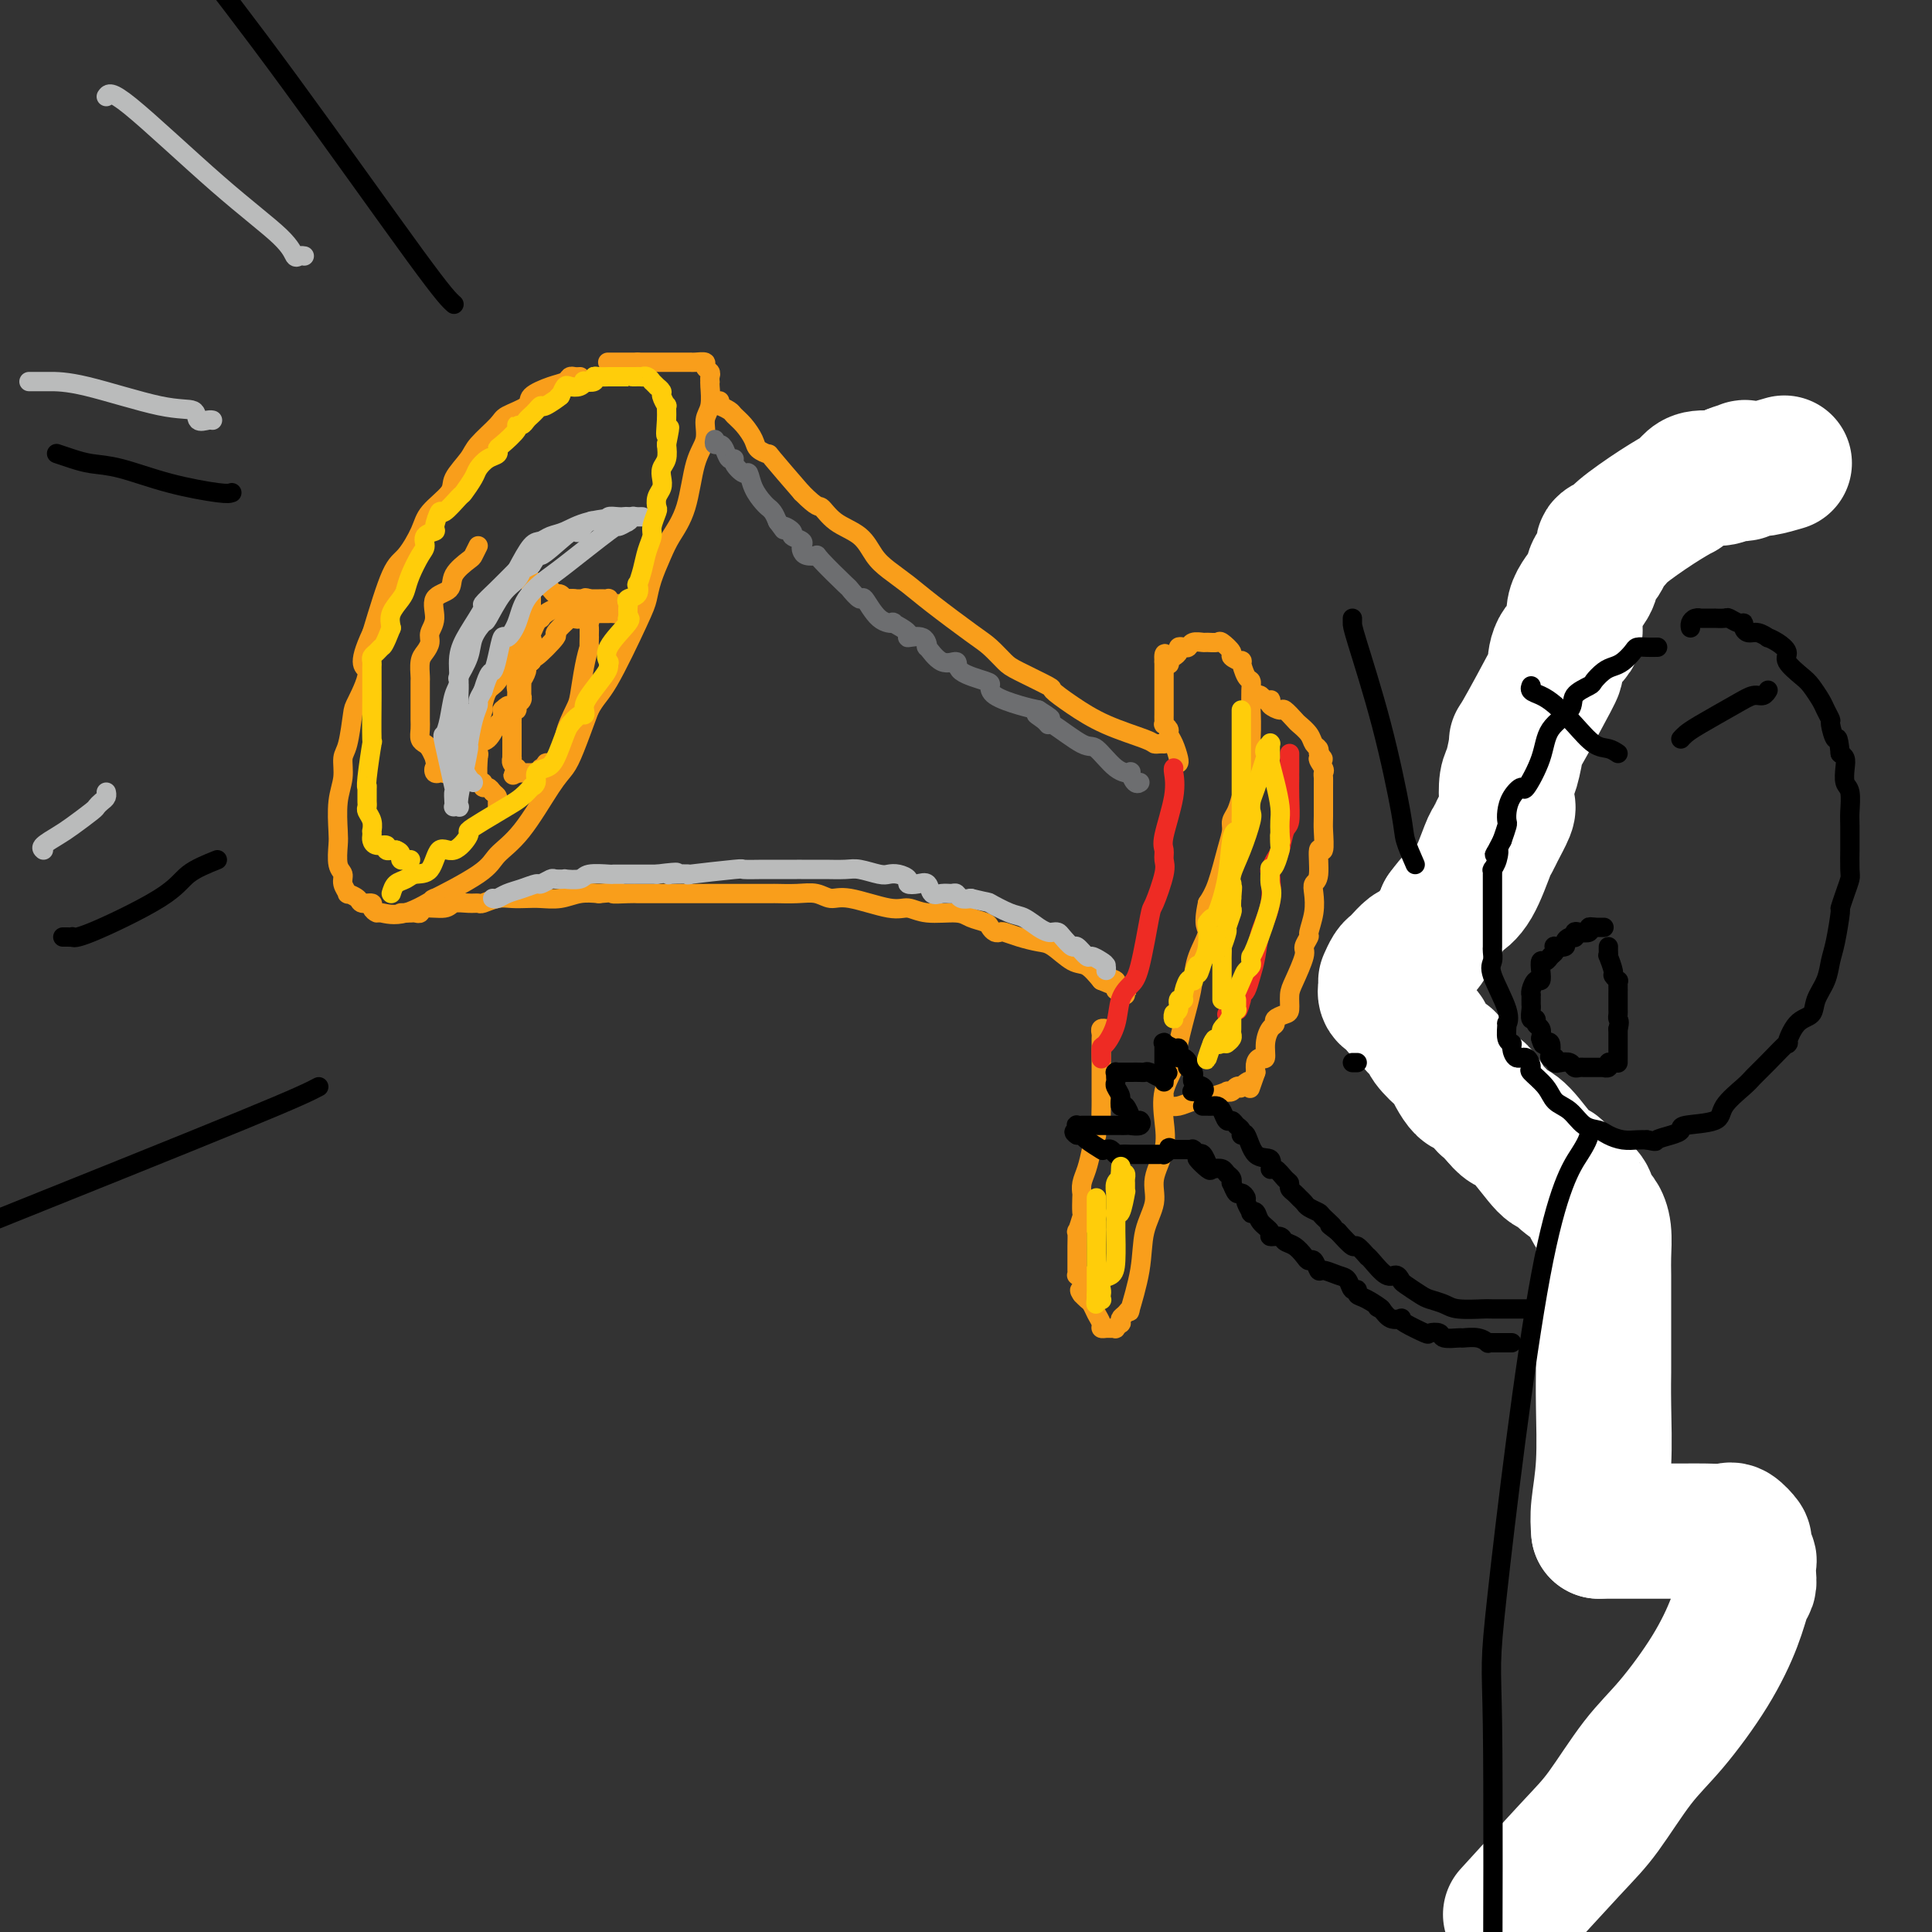 <svg viewBox='0 0 400 400' version='1.1' xmlns='http://www.w3.org/2000/svg' xmlns:xlink='http://www.w3.org/1999/xlink'><rect x="0" y="0" width="400" height="400" fill="#333333" stroke="none"/><g fill='none' stroke='rgb(249,158,27)' stroke-width='4' stroke-linecap='round' stroke-linejoin='round'><path d='M120,78c0.087,-0.007 0.174,-0.014 0,0c-0.174,0.014 -0.608,0.048 -1,0c-0.392,-0.048 -0.742,-0.179 -1,0c-0.258,0.179 -0.423,0.667 -1,1c-0.577,0.333 -1.566,0.510 -3,1c-1.434,0.490 -3.312,1.293 -4,2c-0.688,0.707 -0.185,1.318 -1,2c-0.815,0.682 -2.948,1.436 -4,2c-1.052,0.564 -1.024,0.940 -2,2c-0.976,1.060 -2.955,2.804 -4,4c-1.045,1.196 -1.157,1.844 -2,3c-0.843,1.156 -2.417,2.821 -3,4c-0.583,1.179 -0.175,1.873 -1,3c-0.825,1.127 -2.884,2.686 -4,4c-1.116,1.314 -1.289,2.383 -2,4c-0.711,1.617 -1.961,3.781 -3,5c-1.039,1.219 -1.868,1.491 -3,4c-1.132,2.509 -2.566,7.254 -4,12'/><path d='M77,131c-3.522,7.506 -1.326,6.772 -1,8c0.326,1.228 -1.218,4.417 -2,6c-0.782,1.583 -0.802,1.558 -1,3c-0.198,1.442 -0.575,4.351 -1,6c-0.425,1.649 -0.898,2.039 -1,3c-0.102,0.961 0.168,2.491 0,4c-0.168,1.509 -0.773,2.995 -1,5c-0.227,2.005 -0.076,4.529 0,6c0.076,1.471 0.077,1.890 0,3c-0.077,1.110 -0.233,2.909 0,4c0.233,1.091 0.854,1.472 1,2c0.146,0.528 -0.184,1.203 0,2c0.184,0.797 0.880,1.715 1,2c0.120,0.285 -0.337,-0.065 0,0c0.337,0.065 1.467,0.543 2,1c0.533,0.457 0.469,0.892 1,1c0.531,0.108 1.657,-0.111 2,0c0.343,0.111 -0.097,0.553 0,1c0.097,0.447 0.732,0.898 1,1c0.268,0.102 0.169,-0.146 1,0c0.831,0.146 2.591,0.686 5,0c2.409,-0.686 5.468,-2.597 6,-3c0.532,-0.403 -1.463,0.702 0,0c1.463,-0.702 6.384,-3.213 9,-5c2.616,-1.787 2.927,-2.852 4,-4c1.073,-1.148 2.909,-2.379 5,-5c2.091,-2.621 4.437,-6.630 6,-9c1.563,-2.370 2.344,-3.100 3,-4c0.656,-0.900 1.187,-1.972 2,-4c0.813,-2.028 1.906,-5.014 3,-8'/><path d='M122,147c1.345,-2.556 2.209,-2.946 4,-6c1.791,-3.054 4.509,-8.773 6,-12c1.491,-3.227 1.754,-3.961 2,-5c0.246,-1.039 0.474,-2.381 1,-4c0.526,-1.619 1.350,-3.513 2,-5c0.650,-1.487 1.126,-2.565 2,-4c0.874,-1.435 2.147,-3.225 3,-6c0.853,-2.775 1.286,-6.533 2,-9c0.714,-2.467 1.708,-3.642 2,-5c0.292,-1.358 -0.118,-2.899 0,-4c0.118,-1.101 0.763,-1.762 1,-3c0.237,-1.238 0.065,-3.053 0,-4c-0.065,-0.947 -0.022,-1.027 0,-1c0.022,0.027 0.022,0.161 0,0c-0.022,-0.161 -0.065,-0.618 0,-1c0.065,-0.382 0.238,-0.691 0,-1c-0.238,-0.309 -0.886,-0.619 -1,-1c-0.114,-0.381 0.306,-0.834 0,-1c-0.306,-0.166 -1.339,-0.044 -2,0c-0.661,0.044 -0.951,0.012 -1,0c-0.049,-0.012 0.143,-0.003 0,0c-0.143,0.003 -0.619,0.001 -1,0c-0.381,-0.001 -0.665,-0.000 -1,0c-0.335,0.000 -0.720,0.000 -1,0c-0.280,-0.000 -0.456,-0.000 -1,0c-0.544,0.000 -1.458,0.000 -2,0c-0.542,-0.000 -0.712,-0.000 -1,0c-0.288,0.000 -0.693,0.000 -1,0c-0.307,-0.000 -0.516,-0.000 -1,0c-0.484,0.000 -1.242,0.000 -2,0'/><path d='M132,75c-2.324,0.000 -2.133,0.000 -2,0c0.133,0.000 0.207,0.000 0,0c-0.207,0.000 -0.697,0.000 -1,0c-0.303,-0.000 -0.421,0.000 -1,0c-0.579,0.000 -1.619,0.000 -2,0c-0.381,0.000 -0.103,0.000 0,0c0.103,0.000 0.029,0.000 0,0c-0.029,0.000 -0.015,0.000 0,0'/><path d='M99,113c-0.399,0.801 -0.798,1.602 -1,2c-0.202,0.398 -0.207,0.392 -1,1c-0.793,0.608 -2.374,1.829 -3,3c-0.626,1.171 -0.296,2.291 -1,3c-0.704,0.709 -2.440,1.005 -3,2c-0.560,0.995 0.056,2.688 0,4c-0.056,1.312 -0.786,2.243 -1,3c-0.214,0.757 0.086,1.339 0,2c-0.086,0.661 -0.559,1.399 -1,2c-0.441,0.601 -0.850,1.064 -1,2c-0.150,0.936 -0.040,2.344 0,3c0.040,0.656 0.011,0.560 0,1c-0.011,0.440 -0.003,1.416 0,2c0.003,0.584 0.001,0.775 0,1c-0.001,0.225 -0.001,0.484 0,1c0.001,0.516 0.003,1.290 0,2c-0.003,0.710 -0.012,1.355 0,2c0.012,0.645 0.045,1.289 0,2c-0.045,0.711 -0.167,1.490 0,2c0.167,0.510 0.622,0.753 1,1c0.378,0.247 0.679,0.499 1,1c0.321,0.501 0.660,1.250 1,2'/><path d='M90,157c0.481,3.022 0.184,2.078 0,2c-0.184,-0.078 -0.256,0.711 0,1c0.256,0.289 0.838,0.078 1,0c0.162,-0.078 -0.097,-0.022 0,0c0.097,0.022 0.548,0.011 1,0'/><path d='M92,160c0.471,0.447 0.647,0.063 1,0c0.353,-0.063 0.882,0.194 1,0c0.118,-0.194 -0.175,-0.840 0,-1c0.175,-0.160 0.816,0.168 1,0c0.184,-0.168 -0.091,-0.830 0,-1c0.091,-0.170 0.546,0.152 1,0c0.454,-0.152 0.905,-0.776 1,-1c0.095,-0.224 -0.167,-0.046 0,0c0.167,0.046 0.763,-0.038 1,0c0.237,0.038 0.114,0.199 0,0c-0.114,-0.199 -0.221,-0.758 0,-1c0.221,-0.242 0.770,-0.167 1,0c0.230,0.167 0.142,0.424 0,0c-0.142,-0.424 -0.339,-1.531 0,-2c0.339,-0.469 1.215,-0.301 2,-1c0.785,-0.699 1.481,-2.265 2,-3c0.519,-0.735 0.863,-0.639 1,-1c0.137,-0.361 0.069,-1.181 0,-2'/><path d='M104,147c2.039,-1.942 1.135,-0.299 1,0c-0.135,0.299 0.499,-0.748 1,-1c0.501,-0.252 0.871,0.289 1,0c0.129,-0.289 0.019,-1.410 0,-2c-0.019,-0.590 0.055,-0.651 0,-1c-0.055,-0.349 -0.239,-0.987 0,-2c0.239,-1.013 0.901,-2.401 1,-3c0.099,-0.599 -0.366,-0.408 0,-1c0.366,-0.592 1.562,-1.965 2,-3c0.438,-1.035 0.117,-1.731 0,-2c-0.117,-0.269 -0.031,-0.110 0,-1c0.031,-0.890 0.008,-2.830 0,-4c-0.008,-1.170 -0.002,-1.570 0,-2c0.002,-0.430 0.001,-0.890 0,-1c-0.001,-0.110 -0.000,0.129 0,0c0.000,-0.129 0.000,-0.628 0,-1c-0.000,-0.372 -0.000,-0.619 0,-1c0.000,-0.381 0.000,-0.896 0,-1c-0.000,-0.104 -0.000,0.203 0,0c0.000,-0.203 0.000,-0.915 0,-1c-0.000,-0.085 -0.000,0.458 0,1'/><path d='M110,121c-0.043,-2.011 -0.151,-0.539 0,0c0.151,0.539 0.562,0.144 1,0c0.438,-0.144 0.905,-0.036 1,0c0.095,0.036 -0.182,-0.000 0,0c0.182,0.000 0.822,0.038 1,0c0.178,-0.038 -0.106,-0.150 0,0c0.106,0.150 0.603,0.562 1,1c0.397,0.438 0.693,0.902 1,1c0.307,0.098 0.626,-0.171 1,0c0.374,0.171 0.803,0.781 1,1c0.197,0.219 0.161,0.048 0,0c-0.161,-0.048 -0.446,0.026 0,0c0.446,-0.026 1.625,-0.151 2,0c0.375,0.151 -0.053,0.579 0,1c0.053,0.421 0.587,0.835 1,1c0.413,0.165 0.707,0.083 1,0'/><path d='M121,126c1.641,1.239 0.244,1.837 0,2c-0.244,0.163 0.667,-0.110 1,0c0.333,0.110 0.089,0.602 0,1c-0.089,0.398 -0.024,0.703 0,1c0.024,0.297 0.007,0.585 0,1c-0.007,0.415 -0.005,0.958 0,1c0.005,0.042 0.012,-0.417 0,0c-0.012,0.417 -0.043,1.708 0,2c0.043,0.292 0.162,-0.417 0,0c-0.162,0.417 -0.603,1.961 -1,4c-0.397,2.039 -0.750,4.574 -1,6c-0.250,1.426 -0.396,1.744 -1,3c-0.604,1.256 -1.667,3.451 -2,5c-0.333,1.549 0.064,2.452 0,3c-0.064,0.548 -0.591,0.739 -1,1c-0.409,0.261 -0.702,0.591 -1,1c-0.298,0.409 -0.601,0.898 -1,1c-0.399,0.102 -0.894,-0.183 -1,0c-0.106,0.183 0.178,0.834 0,1c-0.178,0.166 -0.817,-0.152 -1,0c-0.183,0.152 0.092,0.773 0,1c-0.092,0.227 -0.550,0.061 -1,0c-0.450,-0.061 -0.890,-0.016 -1,0c-0.110,0.016 0.111,0.004 0,0c-0.111,-0.004 -0.556,-0.001 -1,0c-0.444,0.001 -0.889,0.000 -1,0c-0.111,-0.000 0.111,-0.000 0,0c-0.111,0.000 -0.556,0.000 -1,0'/><path d='M107,160c-1.543,0.837 -0.399,0.431 0,0c0.399,-0.431 0.054,-0.885 0,-1c-0.054,-0.115 0.182,0.111 0,0c-0.182,-0.111 -0.781,-0.558 -1,-1c-0.219,-0.442 -0.059,-0.878 0,-1c0.059,-0.122 0.016,0.071 0,0c-0.016,-0.071 -0.004,-0.405 0,-1c0.004,-0.595 0.001,-1.451 0,-2c-0.001,-0.549 -0.000,-0.791 0,-1c0.000,-0.209 0.000,-0.384 0,-1c-0.000,-0.616 -0.001,-1.672 0,-2c0.001,-0.328 0.004,0.070 0,0c-0.004,-0.070 -0.016,-0.610 0,-1c0.016,-0.390 0.061,-0.629 0,-1c-0.061,-0.371 -0.227,-0.874 0,-1c0.227,-0.126 0.845,0.126 1,0c0.155,-0.126 -0.155,-0.629 0,-1c0.155,-0.371 0.774,-0.612 1,-1c0.226,-0.388 0.060,-0.925 0,-1c-0.060,-0.075 -0.012,0.313 0,0c0.012,-0.313 -0.012,-1.326 0,-2c0.012,-0.674 0.059,-1.007 0,-1c-0.059,0.007 -0.226,0.356 0,0c0.226,-0.356 0.844,-1.415 1,-2c0.156,-0.585 -0.150,-0.696 0,-1c0.150,-0.304 0.757,-0.801 1,-1c0.243,-0.199 0.121,-0.099 0,0'/><path d='M110,137c0.590,-1.534 0.066,-0.369 1,-1c0.934,-0.631 3.326,-3.058 4,-4c0.674,-0.942 -0.371,-0.400 0,-1c0.371,-0.600 2.156,-2.343 3,-3c0.844,-0.657 0.746,-0.229 1,0c0.254,0.229 0.861,0.257 1,0c0.139,-0.257 -0.189,-0.801 0,-1c0.189,-0.199 0.894,-0.053 1,0c0.106,0.053 -0.388,0.014 0,0c0.388,-0.014 1.659,-0.004 2,0c0.341,0.004 -0.249,0.001 0,0c0.249,-0.001 1.337,-0.000 2,0c0.663,0.000 0.899,0.001 1,0c0.101,-0.001 0.065,-0.003 0,0c-0.065,0.003 -0.160,0.011 0,0c0.160,-0.011 0.576,-0.040 1,0c0.424,0.040 0.856,0.151 1,0c0.144,-0.151 0.001,-0.562 0,-1c-0.001,-0.438 0.140,-0.902 0,-1c-0.140,-0.098 -0.562,0.170 -1,0c-0.438,-0.170 -0.894,-0.778 -1,-1c-0.106,-0.222 0.136,-0.060 0,0c-0.136,0.060 -0.652,0.016 -1,0c-0.348,-0.016 -0.528,-0.005 -1,0c-0.472,0.005 -1.236,0.002 -2,0'/><path d='M122,124c-1.122,-0.463 -0.927,-0.121 -1,0c-0.073,0.121 -0.415,0.022 -1,0c-0.585,-0.022 -1.413,0.032 -2,0c-0.587,-0.032 -0.934,-0.149 -1,0c-0.066,0.149 0.150,0.566 0,1c-0.150,0.434 -0.666,0.886 -1,1c-0.334,0.114 -0.485,-0.112 -1,0c-0.515,0.112 -1.395,0.560 -2,1c-0.605,0.440 -0.935,0.873 -1,1c-0.065,0.127 0.135,-0.053 0,0c-0.135,0.053 -0.604,0.337 -1,1c-0.396,0.663 -0.717,1.705 -1,2c-0.283,0.295 -0.526,-0.156 -1,0c-0.474,0.156 -1.177,0.918 -2,2c-0.823,1.082 -1.766,2.483 -2,3c-0.234,0.517 0.239,0.150 0,1c-0.239,0.850 -1.192,2.918 -2,4c-0.808,1.082 -1.470,1.177 -2,2c-0.530,0.823 -0.927,2.373 -1,3c-0.073,0.627 0.176,0.329 0,1c-0.176,0.671 -0.779,2.309 -1,3c-0.221,0.691 -0.060,0.434 0,1c0.060,0.566 0.020,1.954 0,3c-0.020,1.046 -0.020,1.748 0,2c0.020,0.252 0.061,0.053 0,1c-0.061,0.947 -0.224,3.041 0,4c0.224,0.959 0.833,0.783 1,1c0.167,0.217 -0.109,0.828 0,1c0.109,0.172 0.603,-0.094 1,0c0.397,0.094 0.699,0.547 1,1'/><path d='M102,164c0.691,0.631 0.917,0.709 1,1c0.083,0.291 0.022,0.796 0,1c-0.022,0.204 -0.006,0.106 0,0c0.006,-0.106 0.002,-0.221 0,0c-0.002,0.221 -0.000,0.777 0,1c0.000,0.223 0.000,0.111 0,0'/><path d='M149,83c0.056,0.448 0.112,0.895 0,1c-0.112,0.105 -0.391,-0.134 0,0c0.391,0.134 1.451,0.641 2,1c0.549,0.359 0.586,0.570 1,1c0.414,0.430 1.207,1.081 2,2c0.793,0.919 1.588,2.108 2,3c0.412,0.892 0.440,1.486 1,2c0.560,0.514 1.651,0.946 2,1c0.349,0.054 -0.043,-0.270 1,1c1.043,1.270 3.522,4.135 6,7'/><path d='M166,102c3.425,3.471 3.486,2.648 4,3c0.514,0.352 1.481,1.879 3,3c1.519,1.121 3.592,1.837 5,3c1.408,1.163 2.152,2.773 3,4c0.848,1.227 1.801,2.071 3,3c1.199,0.929 2.643,1.944 4,3c1.357,1.056 2.628,2.154 5,4c2.372,1.846 5.845,4.439 8,6c2.155,1.561 2.991,2.091 4,3c1.009,0.909 2.189,2.199 3,3c0.811,0.801 1.252,1.113 3,2c1.748,0.887 4.805,2.349 6,3c1.195,0.651 0.530,0.490 1,1c0.470,0.510 2.076,1.692 4,3c1.924,1.308 4.165,2.743 7,4c2.835,1.257 6.262,2.337 8,3c1.738,0.663 1.786,0.910 2,1c0.214,0.090 0.593,0.024 1,0c0.407,-0.024 0.840,-0.007 1,0c0.160,0.007 0.046,0.002 0,0c-0.046,-0.002 -0.023,-0.001 0,0'/><path d='M83,189c0.447,0.001 0.894,0.001 1,0c0.106,-0.001 -0.129,-0.004 0,0c0.129,0.004 0.623,0.016 1,0c0.377,-0.016 0.638,-0.061 1,0c0.362,0.061 0.824,0.227 1,0c0.176,-0.227 0.065,-0.846 1,-1c0.935,-0.154 2.917,0.156 4,0c1.083,-0.156 1.266,-0.778 2,-1c0.734,-0.222 2.020,-0.046 3,0c0.980,0.046 1.655,-0.040 2,0c0.345,0.040 0.360,0.207 1,0c0.640,-0.207 1.907,-0.786 3,-1c1.093,-0.214 2.014,-0.061 3,0c0.986,0.061 2.038,0.030 3,0c0.962,-0.030 1.835,-0.060 3,0c1.165,0.060 2.621,0.208 4,0c1.379,-0.208 2.680,-0.774 4,-1c1.320,-0.226 2.660,-0.113 4,0'/><path d='M124,185c6.868,-0.619 3.540,-0.166 3,0c-0.540,0.166 1.710,0.044 3,0c1.290,-0.044 1.619,-0.012 2,0c0.381,0.012 0.812,0.003 2,0c1.188,-0.003 3.132,-0.001 4,0c0.868,0.001 0.660,0.000 1,0c0.340,-0.000 1.226,-0.000 3,0c1.774,0.000 4.434,0.000 6,0c1.566,-0.000 2.036,-0.001 4,0c1.964,0.001 5.421,0.005 7,0c1.579,-0.005 1.278,-0.017 2,0c0.722,0.017 2.465,0.065 4,0c1.535,-0.065 2.861,-0.243 4,0c1.139,0.243 2.090,0.906 3,1c0.910,0.094 1.777,-0.382 4,0c2.223,0.382 5.802,1.622 8,2c2.198,0.378 3.016,-0.106 4,0c0.984,0.106 2.133,0.802 4,1c1.867,0.198 4.451,-0.101 6,0c1.549,0.101 2.065,0.602 3,1c0.935,0.398 2.291,0.694 3,1c0.709,0.306 0.772,0.621 1,1c0.228,0.379 0.620,0.823 1,1c0.380,0.177 0.747,0.087 1,0c0.253,-0.087 0.392,-0.170 1,0c0.608,0.170 1.685,0.593 3,1c1.315,0.407 2.869,0.797 4,1c1.131,0.203 1.839,0.219 3,1c1.161,0.781 2.774,2.326 4,3c1.226,0.674 2.065,0.478 3,1c0.935,0.522 1.968,1.761 3,3'/><path d='M228,203c5.029,2.179 2.600,0.626 2,0c-0.600,-0.626 0.627,-0.325 1,0c0.373,0.325 -0.109,0.675 0,1c0.109,0.325 0.810,0.624 1,1c0.190,0.376 -0.130,0.829 0,1c0.130,0.171 0.711,0.060 1,0c0.289,-0.060 0.287,-0.069 0,0c-0.287,0.069 -0.861,0.214 -1,0c-0.139,-0.214 0.155,-0.788 0,-1c-0.155,-0.212 -0.759,-0.060 -1,0c-0.241,0.060 -0.121,0.030 0,0'/><path d='M244,158c0.081,-0.138 0.161,-0.276 0,-1c-0.161,-0.724 -0.565,-2.036 -1,-3c-0.435,-0.964 -0.901,-1.582 -1,-2c-0.099,-0.418 0.170,-0.637 0,-1c-0.170,-0.363 -0.778,-0.871 -1,-1c-0.222,-0.129 -0.060,0.120 0,0c0.060,-0.120 0.016,-0.610 0,-1c-0.016,-0.390 -0.004,-0.681 0,-1c0.004,-0.319 0.001,-0.666 0,-1c-0.001,-0.334 -0.000,-0.653 0,-1c0.000,-0.347 0.000,-0.720 0,-1c-0.000,-0.280 -0.000,-0.467 0,-1c0.000,-0.533 0.000,-1.414 0,-2c-0.000,-0.586 -0.000,-0.878 0,-1c0.000,-0.122 0.000,-0.074 0,0c-0.000,0.074 -0.000,0.175 0,0c0.000,-0.175 0.000,-0.624 0,-1c-0.000,-0.376 -0.000,-0.678 0,-1c0.000,-0.322 0.000,-0.663 0,-1c-0.000,-0.337 -0.000,-0.668 0,-1'/><path d='M241,137c-0.226,-3.262 0.709,-0.916 1,0c0.291,0.916 -0.063,0.403 0,0c0.063,-0.403 0.542,-0.695 1,-1c0.458,-0.305 0.895,-0.621 1,-1c0.105,-0.379 -0.123,-0.819 0,-1c0.123,-0.181 0.595,-0.101 1,0c0.405,0.101 0.743,0.224 1,0c0.257,-0.224 0.435,-0.794 1,-1c0.565,-0.206 1.519,-0.048 2,0c0.481,0.048 0.491,-0.013 1,0c0.509,0.013 1.517,0.099 2,0c0.483,-0.099 0.440,-0.383 1,0c0.560,0.383 1.722,1.434 2,2c0.278,0.566 -0.328,0.648 0,1c0.328,0.352 1.590,0.974 2,1c0.410,0.026 -0.034,-0.546 0,0c0.034,0.546 0.545,2.209 1,3c0.455,0.791 0.855,0.711 1,1c0.145,0.289 0.036,0.948 0,2c-0.036,1.052 0.001,2.497 0,3c-0.001,0.503 -0.042,0.064 0,1c0.042,0.936 0.165,3.248 0,6c-0.165,2.752 -0.618,5.944 -1,8c-0.382,2.056 -0.693,2.977 -1,4c-0.307,1.023 -0.610,2.150 -1,3c-0.390,0.850 -0.867,1.424 -1,2c-0.133,0.576 0.078,1.154 0,2c-0.078,0.846 -0.444,1.958 -1,4c-0.556,2.042 -1.302,5.012 -2,7c-0.698,1.988 -1.349,2.994 -2,4'/><path d='M250,187c-1.130,5.145 0.044,5.009 0,6c-0.044,0.991 -1.306,3.110 -2,5c-0.694,1.890 -0.820,3.550 -1,5c-0.180,1.450 -0.413,2.690 -1,5c-0.587,2.310 -1.528,5.691 -2,8c-0.472,2.309 -0.474,3.548 -1,5c-0.526,1.452 -1.575,3.118 -2,5c-0.425,1.882 -0.226,3.981 0,6c0.226,2.019 0.479,3.957 0,6c-0.479,2.043 -1.691,4.192 -2,6c-0.309,1.808 0.286,3.275 0,5c-0.286,1.725 -1.452,3.709 -2,6c-0.548,2.291 -0.476,4.890 -1,8c-0.524,3.110 -1.643,6.732 -2,8c-0.357,1.268 0.049,0.181 0,0c-0.049,-0.181 -0.553,0.544 -1,1c-0.447,0.456 -0.837,0.644 -1,1c-0.163,0.356 -0.099,0.880 0,1c0.099,0.120 0.234,-0.164 0,0c-0.234,0.164 -0.837,0.777 -1,1c-0.163,0.223 0.115,0.058 0,0c-0.115,-0.058 -0.622,-0.007 -1,0c-0.378,0.007 -0.626,-0.029 -1,0c-0.374,0.029 -0.874,0.124 -1,0c-0.126,-0.124 0.121,-0.467 0,-1c-0.121,-0.533 -0.610,-1.256 -1,-2c-0.390,-0.744 -0.682,-1.508 -1,-2c-0.318,-0.492 -0.662,-0.712 -1,-1c-0.338,-0.288 -0.669,-0.644 -1,-1'/><path d='M224,268c-0.928,-1.261 -0.248,-0.912 0,-1c0.248,-0.088 0.063,-0.612 0,-1c-0.063,-0.388 -0.003,-0.639 0,-1c0.003,-0.361 -0.052,-0.831 0,-1c0.052,-0.169 0.210,-0.037 0,0c-0.210,0.037 -0.788,-0.022 -1,0c-0.212,0.022 -0.057,0.125 0,0c0.057,-0.125 0.015,-0.476 0,-1c-0.015,-0.524 -0.005,-1.219 0,-2c0.005,-0.781 0.005,-1.646 0,-2c-0.005,-0.354 -0.015,-0.197 0,-1c0.015,-0.803 0.057,-2.566 0,-3c-0.057,-0.434 -0.211,0.459 0,0c0.211,-0.459 0.788,-2.272 1,-3c0.212,-0.728 0.060,-0.371 0,-1c-0.060,-0.629 -0.027,-2.243 0,-3c0.027,-0.757 0.048,-0.656 0,-1c-0.048,-0.344 -0.167,-1.131 0,-2c0.167,-0.869 0.619,-1.820 1,-3c0.381,-1.180 0.690,-2.590 1,-4'/><path d='M226,238c0.552,-5.275 0.933,-3.462 1,-3c0.067,0.462 -0.178,-0.428 0,-1c0.178,-0.572 0.780,-0.826 1,-1c0.220,-0.174 0.059,-0.270 0,-1c-0.059,-0.730 -0.016,-2.096 0,-3c0.016,-0.904 0.004,-1.345 0,-2c-0.004,-0.655 -0.001,-1.524 0,-2c0.001,-0.476 0.000,-0.560 0,-1c-0.000,-0.440 -0.000,-1.236 0,-2c0.000,-0.764 0.000,-1.496 0,-2c-0.000,-0.504 -0.000,-0.779 0,-1c0.000,-0.221 0.000,-0.388 0,-1c-0.000,-0.612 -0.001,-1.670 0,-2c0.001,-0.330 0.004,0.069 0,0c-0.004,-0.069 -0.015,-0.607 0,-1c0.015,-0.393 0.056,-0.641 0,-1c-0.056,-0.359 -0.207,-0.827 0,-1c0.207,-0.173 0.774,-0.049 1,0c0.226,0.049 0.113,0.025 0,0'/><path d='M260,144c0.339,-0.112 0.677,-0.223 1,0c0.323,0.223 0.629,0.782 1,1c0.371,0.218 0.805,0.095 1,0c0.195,-0.095 0.150,-0.162 0,0c-0.150,0.162 -0.406,0.553 0,1c0.406,0.447 1.475,0.948 2,1c0.525,0.052 0.508,-0.347 1,0c0.492,0.347 1.495,1.441 2,2c0.505,0.559 0.514,0.583 1,1c0.486,0.417 1.450,1.225 2,2c0.550,0.775 0.687,1.516 1,2c0.313,0.484 0.804,0.710 1,1c0.196,0.290 0.098,0.645 0,1'/><path d='M273,156c1.950,1.974 0.326,0.909 0,1c-0.326,0.091 0.645,1.337 1,2c0.355,0.663 0.095,0.741 0,1c-0.095,0.259 -0.024,0.699 0,1c0.024,0.301 0.002,0.465 0,2c-0.002,1.535 0.014,4.443 0,6c-0.014,1.557 -0.060,1.765 0,3c0.060,1.235 0.226,3.498 0,4c-0.226,0.502 -0.844,-0.758 -1,0c-0.156,0.758 0.150,3.534 0,5c-0.150,1.466 -0.757,1.620 -1,2c-0.243,0.380 -0.122,0.984 0,2c0.122,1.016 0.245,2.443 0,4c-0.245,1.557 -0.857,3.243 -1,4c-0.143,0.757 0.182,0.586 0,1c-0.182,0.414 -0.871,1.414 -1,2c-0.129,0.586 0.304,0.759 0,2c-0.304,1.241 -1.343,3.551 -2,5c-0.657,1.449 -0.932,2.038 -1,3c-0.068,0.962 0.070,2.298 0,3c-0.070,0.702 -0.348,0.771 -1,1c-0.652,0.229 -1.676,0.619 -2,1c-0.324,0.381 0.054,0.753 0,1c-0.054,0.247 -0.540,0.370 -1,1c-0.460,0.630 -0.894,1.768 -1,3c-0.106,1.232 0.116,2.557 0,3c-0.116,0.443 -0.570,0.004 -1,0c-0.430,-0.004 -0.837,0.427 -1,1c-0.163,0.573 -0.081,1.286 0,2'/><path d='M260,222c-1.958,5.499 -0.853,2.745 -1,2c-0.147,-0.745 -1.546,0.519 -2,1c-0.454,0.481 0.038,0.181 0,0c-0.038,-0.181 -0.607,-0.242 -1,0c-0.393,0.242 -0.612,0.785 -1,1c-0.388,0.215 -0.947,0.100 -1,0c-0.053,-0.100 0.400,-0.184 0,0c-0.400,0.184 -1.652,0.638 -3,1c-1.348,0.362 -2.792,0.633 -4,1c-1.208,0.367 -2.180,0.831 -3,1c-0.820,0.169 -1.488,0.042 -2,0c-0.512,-0.042 -0.869,-0.001 -1,0c-0.131,0.001 -0.035,-0.038 0,0c0.035,0.038 0.009,0.155 0,0c-0.009,-0.155 -0.003,-0.580 0,-1c0.003,-0.420 0.001,-0.834 0,-1c-0.001,-0.166 -0.000,-0.083 0,0'/><path d='M346,97c-0.332,-0.008 -0.665,-0.016 -1,0c-0.335,0.016 -0.673,0.056 -1,0c-0.327,-0.056 -0.645,-0.206 -1,0c-0.355,0.206 -0.749,0.770 -1,1c-0.251,0.230 -0.360,0.127 -1,0c-0.640,-0.127 -1.811,-0.277 -2,0c-0.189,0.277 0.604,0.982 0,2c-0.604,1.018 -2.603,2.348 -4,3c-1.397,0.652 -2.190,0.626 -3,1c-0.810,0.374 -1.635,1.147 -2,2c-0.365,0.853 -0.269,1.787 -1,2c-0.731,0.213 -2.289,-0.293 -3,0c-0.711,0.293 -0.576,1.387 -1,2c-0.424,0.613 -1.407,0.747 -2,1c-0.593,0.253 -0.797,0.627 -1,1'/><path d='M322,112c-2.526,2.219 -0.340,0.768 0,1c0.340,0.232 -1.166,2.149 -2,3c-0.834,0.851 -0.997,0.636 -1,1c-0.003,0.364 0.153,1.307 0,2c-0.153,0.693 -0.614,1.138 -1,2c-0.386,0.862 -0.696,2.143 -1,3c-0.304,0.857 -0.603,1.290 -1,2c-0.397,0.710 -0.891,1.697 -1,2c-0.109,0.303 0.168,-0.078 0,0c-0.168,0.078 -0.781,0.616 -1,1c-0.219,0.384 -0.045,0.613 0,1c0.045,0.387 -0.041,0.933 0,1c0.041,0.067 0.207,-0.346 0,0c-0.207,0.346 -0.788,1.450 -1,2c-0.212,0.550 -0.057,0.547 0,1c0.057,0.453 0.015,1.364 0,2c-0.015,0.636 -0.004,0.997 0,1c0.004,0.003 0.001,-0.354 0,0c-0.001,0.354 -0.000,1.417 0,2c0.000,0.583 -0.000,0.685 0,1c0.000,0.315 0.001,0.842 0,1c-0.001,0.158 -0.004,-0.053 0,0c0.004,0.053 0.015,0.372 0,1c-0.015,0.628 -0.057,1.567 0,2c0.057,0.433 0.211,0.361 0,1c-0.211,0.639 -0.789,1.989 -1,3c-0.211,1.011 -0.057,1.683 0,2c0.057,0.317 0.015,0.278 0,1c-0.015,0.722 -0.004,2.206 0,3c0.004,0.794 0.002,0.897 0,1'/><path d='M312,155c-0.809,4.489 -2.333,5.211 -3,6c-0.667,0.789 -0.478,1.644 -1,3c-0.522,1.356 -1.755,3.212 -2,4c-0.245,0.788 0.497,0.509 0,1c-0.497,0.491 -2.232,1.752 -3,3c-0.768,1.248 -0.569,2.482 -1,3c-0.431,0.518 -1.493,0.321 -2,1c-0.507,0.679 -0.458,2.235 -1,3c-0.542,0.765 -1.673,0.741 -2,1c-0.327,0.259 0.151,0.801 0,1c-0.151,0.199 -0.930,0.053 -1,0c-0.070,-0.053 0.569,-0.014 1,0c0.431,0.014 0.655,0.004 1,0c0.345,-0.004 0.813,-0.001 1,0c0.187,0.001 0.094,0.000 0,0c-0.094,-0.000 -0.190,-0.000 0,0c0.190,0.000 0.667,0.000 1,0c0.333,-0.000 0.524,-0.000 1,0c0.476,0.000 1.238,0.000 2,0'/><path d='M303,181c0.879,0.000 0.078,0.000 0,0c-0.078,-0.000 0.568,-0.001 1,0c0.432,0.001 0.652,0.003 1,0c0.348,-0.003 0.825,-0.011 1,0c0.175,0.011 0.047,0.041 0,0c-0.047,-0.041 -0.013,-0.152 0,0c0.013,0.152 0.003,0.567 0,1c-0.003,0.433 -0.001,0.886 0,1c0.001,0.114 0.001,-0.109 0,0c-0.001,0.109 -0.003,0.551 0,1c0.003,0.449 0.012,0.905 0,1c-0.012,0.095 -0.046,-0.173 0,0c0.046,0.173 0.171,0.786 0,1c-0.171,0.214 -0.639,0.030 -1,0c-0.361,-0.030 -0.614,0.094 -1,0c-0.386,-0.094 -0.905,-0.404 -1,0c-0.095,0.404 0.234,1.524 0,2c-0.234,0.476 -1.032,0.310 -2,1c-0.968,0.690 -2.105,2.236 -3,3c-0.895,0.764 -1.549,0.744 -2,1c-0.451,0.256 -0.700,0.787 -1,1c-0.300,0.213 -0.650,0.106 -1,0'/><path d='M294,194c-2.212,1.423 -1.743,-0.021 -2,0c-0.257,0.021 -1.239,1.507 -2,2c-0.761,0.493 -1.301,-0.008 -2,0c-0.699,0.008 -1.558,0.525 -2,1c-0.442,0.475 -0.466,0.909 -1,1c-0.534,0.091 -1.579,-0.162 -2,0c-0.421,0.162 -0.218,0.737 0,1c0.218,0.263 0.452,0.212 0,0c-0.452,-0.212 -1.589,-0.586 -2,0c-0.411,0.586 -0.096,2.133 0,3c0.096,0.867 -0.027,1.054 0,1c0.027,-0.054 0.202,-0.350 0,0c-0.202,0.350 -0.782,1.347 -1,2c-0.218,0.653 -0.072,0.962 0,1c0.072,0.038 0.072,-0.196 0,0c-0.072,0.196 -0.216,0.822 0,1c0.216,0.178 0.793,-0.093 1,0c0.207,0.093 0.045,0.551 0,1c-0.045,0.449 0.027,0.890 0,1c-0.027,0.110 -0.152,-0.111 0,0c0.152,0.111 0.581,0.555 1,1c0.419,0.445 0.830,0.893 1,1c0.170,0.107 0.101,-0.126 0,0c-0.101,0.126 -0.234,0.611 0,1c0.234,0.389 0.836,0.682 1,1c0.164,0.318 -0.110,0.663 0,1c0.110,0.337 0.603,0.668 1,1c0.397,0.332 0.699,0.666 1,1'/><path d='M286,216c0.792,2.163 0.271,0.569 0,0c-0.271,-0.569 -0.293,-0.114 0,0c0.293,0.114 0.902,-0.113 1,0c0.098,0.113 -0.314,0.565 0,1c0.314,0.435 1.355,0.852 2,1c0.645,0.148 0.894,0.026 1,0c0.106,-0.026 0.070,0.045 0,0c-0.070,-0.045 -0.172,-0.204 0,0c0.172,0.204 0.618,0.773 1,1c0.382,0.227 0.698,0.112 1,0c0.302,-0.112 0.588,-0.222 1,0c0.412,0.222 0.949,0.776 1,1c0.051,0.224 -0.386,0.117 0,0c0.386,-0.117 1.594,-0.244 2,0c0.406,0.244 0.011,0.861 0,1c-0.011,0.139 0.362,-0.199 1,0c0.638,0.199 1.542,0.936 2,1c0.458,0.064 0.471,-0.543 1,0c0.529,0.543 1.574,2.237 3,3c1.426,0.763 3.233,0.597 5,1c1.767,0.403 3.496,1.376 4,2c0.504,0.624 -0.216,0.899 0,1c0.216,0.101 1.367,0.027 2,0c0.633,-0.027 0.747,-0.007 1,0c0.253,0.007 0.644,0.002 1,0c0.356,-0.002 0.678,-0.001 1,0'/><path d='M317,229c4.791,1.962 1.269,0.368 0,0c-1.269,-0.368 -0.284,0.492 0,1c0.284,0.508 -0.134,0.666 0,1c0.134,0.334 0.820,0.845 1,1c0.180,0.155 -0.145,-0.047 0,0c0.145,0.047 0.761,0.344 1,1c0.239,0.656 0.103,1.670 0,2c-0.103,0.330 -0.172,-0.026 0,0c0.172,0.026 0.586,0.433 1,1c0.414,0.567 0.827,1.293 1,2c0.173,0.707 0.106,1.395 0,2c-0.106,0.605 -0.249,1.128 0,2c0.249,0.872 0.892,2.093 1,3c0.108,0.907 -0.318,1.501 0,2c0.318,0.499 1.381,0.904 2,2c0.619,1.096 0.793,2.884 1,5c0.207,2.116 0.448,4.561 1,7c0.552,2.439 1.416,4.872 2,7c0.584,2.128 0.889,3.951 1,5c0.111,1.049 0.029,1.324 0,2c-0.029,0.676 -0.005,1.755 0,2c0.005,0.245 -0.010,-0.343 0,0c0.010,0.343 0.045,1.616 0,2c-0.045,0.384 -0.170,-0.121 0,1c0.170,1.121 0.634,3.870 1,6c0.366,2.130 0.634,3.643 1,6c0.366,2.357 0.829,5.558 1,7c0.171,1.442 0.049,1.126 0,1c-0.049,-0.126 -0.024,-0.063 0,0'/><path d='M332,300c1.238,8.060 0.333,2.708 0,1c-0.333,-1.708 -0.095,0.226 0,1c0.095,0.774 0.048,0.387 0,0'/></g>
<g fill='none' stroke='rgb(255,255,255)' stroke-width='28' stroke-linecap='round' stroke-linejoin='round'><path d='M314,395c-1.079,1.185 -2.158,2.370 0,0c2.158,-2.370 7.553,-8.296 11,-12c3.447,-3.704 4.947,-5.185 7,-8c2.053,-2.815 4.658,-6.964 7,-10c2.342,-3.036 4.421,-4.960 7,-8c2.579,-3.040 5.658,-7.197 8,-11c2.342,-3.803 3.948,-7.252 5,-10c1.052,-2.748 1.551,-4.796 2,-6c0.449,-1.204 0.848,-1.563 1,-2c0.152,-0.437 0.057,-0.952 0,-2c-0.057,-1.048 -0.074,-2.628 0,-3c0.074,-0.372 0.240,0.464 0,0c-0.240,-0.464 -0.886,-2.230 -1,-3c-0.114,-0.770 0.303,-0.546 0,-1c-0.303,-0.454 -1.327,-1.586 -2,-2c-0.673,-0.414 -0.995,-0.111 -2,0c-1.005,0.111 -2.694,0.030 -4,0c-1.306,-0.030 -2.230,-0.008 -5,0c-2.770,0.008 -7.387,0.002 -9,0c-1.613,-0.002 -0.222,-0.001 -1,0c-0.778,0.001 -3.724,0.000 -5,0c-1.276,-0.000 -0.882,-0.000 -1,0c-0.118,0.000 -0.748,0.000 -1,0c-0.252,-0.000 -0.126,-0.000 0,0'/><path d='M331,317c-0.113,-1.402 -0.226,-2.805 0,-5c0.226,-2.195 0.793,-5.184 1,-9c0.207,-3.816 0.056,-8.459 0,-12c-0.056,-3.541 -0.015,-5.980 0,-7c0.015,-1.020 0.004,-0.620 0,-2c-0.004,-1.380 -0.000,-4.540 0,-7c0.000,-2.460 -0.003,-4.221 0,-6c0.003,-1.779 0.012,-3.575 0,-5c-0.012,-1.425 -0.045,-2.479 0,-4c0.045,-1.521 0.170,-3.509 0,-5c-0.170,-1.491 -0.633,-2.486 -1,-3c-0.367,-0.514 -0.637,-0.548 -1,-1c-0.363,-0.452 -0.818,-1.320 -1,-2c-0.182,-0.680 -0.089,-1.170 -1,-2c-0.911,-0.830 -2.824,-2.000 -4,-3c-1.176,-1.000 -1.613,-1.829 -2,-2c-0.387,-0.171 -0.722,0.315 -2,-1c-1.278,-1.315 -3.498,-4.431 -5,-6c-1.502,-1.569 -2.286,-1.591 -3,-2c-0.714,-0.409 -1.357,-1.204 -2,-2'/><path d='M310,231c-3.771,-3.979 -2.199,-1.925 -2,-2c0.199,-0.075 -0.977,-2.279 -2,-3c-1.023,-0.721 -1.894,0.039 -3,-1c-1.106,-1.039 -2.448,-3.879 -3,-5c-0.552,-1.121 -0.313,-0.523 -1,-1c-0.687,-0.477 -2.301,-2.030 -3,-3c-0.699,-0.970 -0.484,-1.359 -1,-2c-0.516,-0.641 -1.762,-1.534 -2,-2c-0.238,-0.466 0.531,-0.505 0,-1c-0.531,-0.495 -2.363,-1.446 -3,-2c-0.637,-0.554 -0.080,-0.712 0,-1c0.080,-0.288 -0.318,-0.704 -1,-1c-0.682,-0.296 -1.648,-0.470 -2,-1c-0.352,-0.530 -0.091,-1.417 0,-2c0.091,-0.583 0.013,-0.863 0,-1c-0.013,-0.137 0.039,-0.132 0,0c-0.039,0.132 -0.170,0.391 0,0c0.170,-0.391 0.641,-1.433 1,-2c0.359,-0.567 0.606,-0.659 1,-1c0.394,-0.341 0.935,-0.931 1,-1c0.065,-0.069 -0.348,0.381 0,0c0.348,-0.381 1.455,-1.594 2,-2c0.545,-0.406 0.527,-0.005 1,0c0.473,0.005 1.436,-0.385 2,-1c0.564,-0.615 0.728,-1.453 1,-2c0.272,-0.547 0.650,-0.801 1,-1c0.350,-0.199 0.671,-0.343 1,-1c0.329,-0.657 0.664,-1.829 1,-3'/><path d='M299,189c2.399,-3.234 2.396,-2.818 3,-3c0.604,-0.182 1.816,-0.963 3,-3c1.184,-2.037 2.342,-5.331 3,-7c0.658,-1.669 0.817,-1.715 1,-2c0.183,-0.285 0.391,-0.811 1,-2c0.609,-1.189 1.617,-3.042 2,-4c0.383,-0.958 0.139,-1.020 0,-2c-0.139,-0.980 -0.173,-2.876 0,-4c0.173,-1.124 0.554,-1.475 1,-3c0.446,-1.525 0.957,-4.226 1,-5c0.043,-0.774 -0.383,0.377 1,-2c1.383,-2.377 4.574,-8.284 6,-11c1.426,-2.716 1.087,-2.243 1,-3c-0.087,-0.757 0.080,-2.744 1,-4c0.920,-1.256 2.594,-1.782 3,-3c0.406,-1.218 -0.457,-3.128 0,-5c0.457,-1.872 2.235,-3.706 3,-5c0.765,-1.294 0.518,-2.049 1,-3c0.482,-0.951 1.691,-2.099 2,-3c0.309,-0.901 -0.284,-1.556 0,-2c0.284,-0.444 1.445,-0.679 2,-1c0.555,-0.321 0.506,-0.730 2,-2c1.494,-1.270 4.533,-3.401 7,-5c2.467,-1.599 4.364,-2.667 5,-3c0.636,-0.333 0.012,0.069 0,0c-0.012,-0.069 0.588,-0.610 1,-1c0.412,-0.390 0.636,-0.630 1,-1c0.364,-0.370 0.867,-0.869 2,-1c1.133,-0.131 2.895,0.105 4,0c1.105,-0.105 1.552,-0.553 2,-1'/><path d='M358,98c4.091,-1.797 3.317,-0.289 3,0c-0.317,0.289 -0.179,-0.641 0,-1c0.179,-0.359 0.398,-0.148 1,0c0.602,0.148 1.585,0.232 3,0c1.415,-0.232 3.261,-0.781 4,-1c0.739,-0.219 0.369,-0.110 0,0'/></g>
<g fill='none' stroke='rgb(0,0,0)' stroke-width='4' stroke-linecap='round' stroke-linejoin='round'><path d='M343,134c0.171,-0.004 0.341,-0.009 0,0c-0.341,0.009 -1.194,0.030 -2,0c-0.806,-0.030 -1.567,-0.111 -2,0c-0.433,0.111 -0.540,0.415 -1,1c-0.460,0.585 -1.273,1.451 -2,2c-0.727,0.549 -1.369,0.779 -2,1c-0.631,0.221 -1.251,0.432 -2,1c-0.749,0.568 -1.626,1.494 -2,2c-0.374,0.506 -0.245,0.593 -1,1c-0.755,0.407 -2.395,1.133 -3,2c-0.605,0.867 -0.174,1.873 -1,3c-0.826,1.127 -2.907,2.374 -4,4c-1.093,1.626 -1.197,3.632 -2,6c-0.803,2.368 -2.307,5.097 -3,6c-0.693,0.903 -0.577,-0.019 -1,0c-0.423,0.019 -1.384,0.980 -2,2c-0.616,1.020 -0.887,2.098 -1,3c-0.113,0.902 -0.069,1.627 0,2c0.069,0.373 0.163,0.392 0,1c-0.163,0.608 -0.581,1.804 -1,3'/><path d='M311,174c-2.563,5.005 -1.471,2.517 -1,2c0.471,-0.517 0.322,0.939 0,2c-0.322,1.061 -0.818,1.729 -1,2c-0.182,0.271 -0.049,0.145 0,0c0.049,-0.145 0.013,-0.309 0,1c-0.013,1.309 -0.004,4.090 0,6c0.004,1.910 0.002,2.949 0,4c-0.002,1.051 -0.004,2.115 0,3c0.004,0.885 0.012,1.591 0,2c-0.012,0.409 -0.046,0.520 0,1c0.046,0.480 0.170,1.327 0,2c-0.170,0.673 -0.635,1.172 0,3c0.635,1.828 2.370,4.987 3,7c0.630,2.013 0.154,2.881 0,3c-0.154,0.119 0.013,-0.510 0,0c-0.013,0.510 -0.207,2.159 0,3c0.207,0.841 0.817,0.873 1,1c0.183,0.127 -0.059,0.347 0,1c0.059,0.653 0.418,1.739 1,2c0.582,0.261 1.387,-0.302 2,0c0.613,0.302 1.035,1.469 1,2c-0.035,0.531 -0.526,0.426 0,1c0.526,0.574 2.070,1.827 3,3c0.930,1.173 1.245,2.264 2,3c0.755,0.736 1.948,1.115 3,2c1.052,0.885 1.962,2.276 3,3c1.038,0.724 2.204,0.782 3,1c0.796,0.218 1.224,0.594 2,1c0.776,0.406 1.901,0.840 3,1c1.099,0.160 2.171,0.046 3,0c0.829,-0.046 1.414,-0.023 2,0'/><path d='M341,236c2.317,0.512 1.609,0.293 2,0c0.391,-0.293 1.881,-0.661 3,-1c1.119,-0.339 1.869,-0.651 2,-1c0.131,-0.349 -0.355,-0.737 1,-1c1.355,-0.263 4.552,-0.403 6,-1c1.448,-0.597 1.146,-1.650 2,-3c0.854,-1.350 2.865,-2.995 4,-4c1.135,-1.005 1.395,-1.369 2,-2c0.605,-0.631 1.556,-1.530 3,-3c1.444,-1.470 3.380,-3.512 4,-4c0.620,-0.488 -0.076,0.579 0,0c0.076,-0.579 0.923,-2.805 2,-4c1.077,-1.195 2.382,-1.359 3,-2c0.618,-0.641 0.548,-1.759 1,-3c0.452,-1.241 1.427,-2.603 2,-4c0.573,-1.397 0.745,-2.828 1,-4c0.255,-1.172 0.594,-2.086 1,-4c0.406,-1.914 0.879,-4.828 1,-6c0.121,-1.172 -0.111,-0.604 0,-1c0.111,-0.396 0.566,-1.758 1,-3c0.434,-1.242 0.848,-2.364 1,-3c0.152,-0.636 0.040,-0.787 0,-2c-0.040,-1.213 -0.010,-3.487 0,-4c0.010,-0.513 -0.001,0.737 0,0c0.001,-0.737 0.014,-3.461 0,-5c-0.014,-1.539 -0.056,-1.894 0,-3c0.056,-1.106 0.208,-2.965 0,-4c-0.208,-1.035 -0.777,-1.246 -1,-2c-0.223,-0.754 -0.098,-2.049 0,-3c0.098,-0.951 0.171,-1.557 0,-2c-0.171,-0.443 -0.585,-0.721 -1,-1'/><path d='M381,156c-0.471,-4.529 -0.650,-2.850 -1,-3c-0.350,-0.150 -0.871,-2.127 -1,-3c-0.129,-0.873 0.133,-0.641 0,-1c-0.133,-0.359 -0.660,-1.307 -1,-2c-0.340,-0.693 -0.492,-1.130 -1,-2c-0.508,-0.870 -1.371,-2.173 -2,-3c-0.629,-0.827 -1.024,-1.178 -2,-2c-0.976,-0.822 -2.533,-2.114 -3,-3c-0.467,-0.886 0.156,-1.366 0,-2c-0.156,-0.634 -1.092,-1.423 -2,-2c-0.908,-0.577 -1.788,-0.942 -2,-1c-0.212,-0.058 0.245,0.191 0,0c-0.245,-0.191 -1.192,-0.821 -2,-1c-0.808,-0.179 -1.478,0.092 -2,0c-0.522,-0.092 -0.898,-0.546 -1,-1c-0.102,-0.454 0.069,-0.906 0,-1c-0.069,-0.094 -0.380,0.171 -1,0c-0.620,-0.171 -1.551,-0.778 -2,-1c-0.449,-0.222 -0.417,-0.059 -1,0c-0.583,0.059 -1.781,0.015 -2,0c-0.219,-0.015 0.540,-0.001 0,0c-0.540,0.001 -2.379,-0.010 -3,0c-0.621,0.010 -0.023,0.041 0,0c0.023,-0.041 -0.530,-0.155 -1,0c-0.470,0.155 -0.857,0.580 -1,1c-0.143,0.420 -0.041,0.834 0,1c0.041,0.166 0.020,0.083 0,0'/><path d='M348,153c0.267,-0.301 0.533,-0.601 1,-1c0.467,-0.399 1.134,-0.895 3,-2c1.866,-1.105 4.931,-2.818 7,-4c2.069,-1.182 3.143,-1.833 4,-2c0.857,-0.167 1.498,0.151 2,0c0.502,-0.151 0.866,-0.771 1,-1c0.134,-0.229 0.038,-0.065 0,0c-0.038,0.065 -0.019,0.033 0,0'/><path d='M335,156c-0.600,-0.402 -1.200,-0.804 -2,-1c-0.800,-0.196 -1.802,-0.185 -3,-1c-1.198,-0.815 -2.594,-2.457 -4,-4c-1.406,-1.543 -2.821,-2.988 -4,-4c-1.179,-1.012 -2.120,-1.591 -3,-2c-0.880,-0.409 -1.698,-0.649 -2,-1c-0.302,-0.351 -0.086,-0.815 0,-1c0.086,-0.185 0.043,-0.093 0,0'/><path d='M332,192c0.083,0.000 0.167,0.000 0,0c-0.167,0.000 -0.583,0.000 -1,0c-0.417,-0.000 -0.833,-0.000 -1,0c-0.167,0.000 -0.083,0.000 0,0'/><path d='M330,192c-0.564,-0.060 -0.974,-0.208 -1,0c-0.026,0.208 0.334,0.774 0,1c-0.334,0.226 -1.360,0.112 -2,0c-0.640,-0.112 -0.894,-0.223 -1,0c-0.106,0.223 -0.065,0.782 0,1c0.065,0.218 0.154,0.097 0,0c-0.154,-0.097 -0.549,-0.170 -1,0c-0.451,0.170 -0.957,0.585 -1,1c-0.043,0.415 0.378,0.832 0,1c-0.378,0.168 -1.554,0.088 -2,0c-0.446,-0.088 -0.162,-0.183 0,0c0.162,0.183 0.201,0.643 0,1c-0.201,0.357 -0.642,0.611 -1,1c-0.358,0.389 -0.635,0.911 -1,1c-0.365,0.089 -0.820,-0.257 -1,0c-0.180,0.257 -0.087,1.116 0,2c0.087,0.884 0.167,1.791 0,2c-0.167,0.209 -0.581,-0.281 -1,0c-0.419,0.281 -0.845,1.332 -1,2c-0.155,0.668 -0.041,0.951 0,1c0.041,0.049 0.010,-0.137 0,0c-0.010,0.137 0.001,0.596 0,1c-0.001,0.404 -0.015,0.752 0,1c0.015,0.248 0.060,0.394 0,1c-0.060,0.606 -0.226,1.671 0,2c0.226,0.329 0.844,-0.077 1,0c0.156,0.077 -0.150,0.636 0,1c0.150,0.364 0.757,0.533 1,1c0.243,0.467 0.121,1.234 0,2'/><path d='M319,215c0.476,1.801 0.667,1.305 1,1c0.333,-0.305 0.807,-0.418 1,0c0.193,0.418 0.106,1.366 0,2c-0.106,0.634 -0.232,0.953 0,1c0.232,0.047 0.822,-0.180 1,0c0.178,0.180 -0.054,0.766 0,1c0.054,0.234 0.396,0.115 1,0c0.604,-0.115 1.471,-0.227 2,0c0.529,0.227 0.720,0.793 1,1c0.280,0.207 0.647,0.055 1,0c0.353,-0.055 0.691,-0.015 1,0c0.309,0.015 0.590,0.004 1,0c0.410,-0.004 0.951,0.000 1,0c0.049,-0.000 -0.394,-0.004 0,0c0.394,0.004 1.625,0.015 2,0c0.375,-0.015 -0.106,-0.057 0,0c0.106,0.057 0.799,0.211 1,0c0.201,-0.211 -0.090,-0.788 0,-1c0.090,-0.212 0.560,-0.060 1,0c0.440,0.060 0.850,0.027 1,0c0.150,-0.027 0.040,-0.048 0,0c-0.040,0.048 -0.011,0.166 0,0c0.011,-0.166 0.003,-0.617 0,-1c-0.003,-0.383 -0.001,-0.698 0,-1c0.001,-0.302 0.000,-0.592 0,-1c-0.000,-0.408 -0.000,-0.934 0,-1c0.000,-0.066 0.000,0.328 0,0c-0.000,-0.328 -0.000,-1.380 0,-2c0.000,-0.620 0.000,-0.810 0,-1'/><path d='M335,213c0.464,-1.638 0.124,-1.733 0,-2c-0.124,-0.267 -0.033,-0.705 0,-1c0.033,-0.295 0.009,-0.447 0,-1c-0.009,-0.553 -0.001,-1.506 0,-2c0.001,-0.494 -0.004,-0.528 0,-1c0.004,-0.472 0.016,-1.381 0,-2c-0.016,-0.619 -0.061,-0.948 0,-1c0.061,-0.052 0.226,0.173 0,0c-0.226,-0.173 -0.845,-0.743 -1,-1c-0.155,-0.257 0.155,-0.202 0,-1c-0.155,-0.798 -0.773,-2.449 -1,-3c-0.227,-0.551 -0.061,-0.003 0,0c0.061,0.003 0.016,-0.538 0,-1c-0.016,-0.462 -0.005,-0.846 0,-1c0.005,-0.154 0.002,-0.077 0,0'/><path d='M329,235c-0.204,0.756 -0.408,1.512 -2,4c-1.592,2.488 -4.571,6.708 -8,25c-3.429,18.292 -7.308,50.656 -9,66c-1.692,15.344 -1.198,13.670 -1,27c0.198,13.330 0.099,41.665 0,70'/><path d='M293,179c-0.815,-1.850 -1.630,-3.700 -2,-5c-0.370,-1.300 -0.295,-2.051 -1,-6c-0.705,-3.949 -2.189,-11.097 -4,-18c-1.811,-6.903 -3.949,-13.562 -5,-17c-1.051,-3.438 -1.014,-3.656 -1,-4c0.014,-0.344 0.004,-0.812 0,-1c-0.004,-0.188 -0.002,-0.094 0,0'/><path d='M281,220c-0.422,0.000 -0.844,0.000 -1,0c-0.156,0.000 -0.044,0.000 0,0c0.044,-0.000 0.022,0.000 0,0'/><path d='M94,63c-0.978,-0.867 -1.956,-1.733 -8,-10c-6.044,-8.267 -17.156,-23.933 -26,-36c-8.844,-12.067 -15.422,-20.533 -22,-29'/><path d='M48,102c-0.397,0.142 -0.794,0.284 -3,0c-2.206,-0.284 -6.220,-0.994 -10,-2c-3.780,-1.006 -7.325,-2.308 -10,-3c-2.675,-0.692 -4.480,-0.773 -6,-1c-1.520,-0.227 -2.755,-0.600 -4,-1c-1.245,-0.400 -2.498,-0.829 -3,-1c-0.502,-0.171 -0.251,-0.086 0,0'/><path d='M45,178c-2.248,0.906 -4.497,1.812 -6,3c-1.503,1.188 -2.262,2.658 -6,5c-3.738,2.342 -10.455,5.556 -14,7c-3.545,1.444 -3.917,1.119 -4,1c-0.083,-0.119 0.122,-0.032 0,0c-0.122,0.032 -0.571,0.009 -1,0c-0.429,-0.009 -0.837,-0.002 -1,0c-0.163,0.002 -0.082,0.001 0,0'/><path d='M66,225c-1.917,1.000 -3.833,2.000 -16,7c-12.167,5.000 -34.583,14.000 -57,23'/><path d='M316,271c0.232,-0.002 0.464,-0.003 -1,0c-1.464,0.003 -4.623,0.012 -6,0c-1.377,-0.012 -0.973,-0.044 -2,0c-1.027,0.044 -3.487,0.162 -5,0c-1.513,-0.162 -2.079,-0.606 -3,-1c-0.921,-0.394 -2.197,-0.737 -3,-1c-0.803,-0.263 -1.134,-0.446 -2,-1c-0.866,-0.554 -2.267,-1.479 -3,-2c-0.733,-0.521 -0.800,-0.638 -1,-1c-0.200,-0.362 -0.535,-0.971 -1,-1c-0.465,-0.029 -1.060,0.520 -2,0c-0.940,-0.520 -2.225,-2.109 -3,-3c-0.775,-0.891 -1.039,-1.084 -1,-1c0.039,0.084 0.382,0.445 0,0c-0.382,-0.445 -1.487,-1.697 -2,-2c-0.513,-0.303 -0.432,0.342 -1,0c-0.568,-0.342 -1.784,-1.671 -3,-3'/><path d='M277,255c-3.053,-2.284 -1.185,-0.993 -1,-1c0.185,-0.007 -1.312,-1.311 -2,-2c-0.688,-0.689 -0.565,-0.762 -1,-1c-0.435,-0.238 -1.427,-0.641 -2,-1c-0.573,-0.359 -0.727,-0.674 -1,-1c-0.273,-0.326 -0.664,-0.663 -1,-1c-0.336,-0.337 -0.618,-0.673 -1,-1c-0.382,-0.327 -0.863,-0.646 -1,-1c-0.137,-0.354 0.071,-0.744 0,-1c-0.071,-0.256 -0.421,-0.380 -1,-1c-0.579,-0.620 -1.387,-1.737 -2,-2c-0.613,-0.263 -1.030,0.326 -1,0c0.030,-0.326 0.506,-1.569 0,-2c-0.506,-0.431 -1.995,-0.052 -3,-1c-1.005,-0.948 -1.526,-3.225 -2,-4c-0.474,-0.775 -0.900,-0.048 -1,0c-0.100,0.048 0.128,-0.582 0,-1c-0.128,-0.418 -0.612,-0.623 -1,-1c-0.388,-0.377 -0.681,-0.924 -1,-1c-0.319,-0.076 -0.664,0.319 -1,0c-0.336,-0.319 -0.664,-1.354 -1,-2c-0.336,-0.646 -0.679,-0.905 -1,-1c-0.321,-0.095 -0.621,-0.025 -1,0c-0.379,0.025 -0.837,0.007 -1,0c-0.163,-0.007 -0.030,-0.002 0,0c0.030,0.002 -0.044,0.000 0,0c0.044,-0.000 0.204,-0.000 0,0c-0.204,0.000 -0.773,0.000 -1,0c-0.227,-0.000 -0.114,-0.000 0,0'/><path d='M313,278c-0.361,0.001 -0.723,0.001 -1,0c-0.277,-0.001 -0.471,-0.004 -1,0c-0.529,0.004 -1.393,0.015 -2,0c-0.607,-0.015 -0.959,-0.057 -1,0c-0.041,0.057 0.227,0.212 0,0c-0.227,-0.212 -0.948,-0.793 -2,-1c-1.052,-0.207 -2.433,-0.042 -3,0c-0.567,0.042 -0.320,-0.040 -1,0c-0.680,0.040 -2.287,0.200 -3,0c-0.713,-0.200 -0.531,-0.761 -1,-1c-0.469,-0.239 -1.588,-0.155 -2,0c-0.412,0.155 -0.116,0.383 -1,0c-0.884,-0.383 -2.947,-1.376 -4,-2c-1.053,-0.624 -1.097,-0.879 -1,-1c0.097,-0.121 0.334,-0.110 0,0c-0.334,0.110 -1.238,0.317 -2,0c-0.762,-0.317 -1.381,-1.159 -2,-2'/><path d='M286,271c-1.863,-0.818 -0.019,0.136 0,0c0.019,-0.136 -1.787,-1.364 -3,-2c-1.213,-0.636 -1.832,-0.681 -2,-1c-0.168,-0.319 0.116,-0.913 0,-1c-0.116,-0.087 -0.633,0.333 -1,0c-0.367,-0.333 -0.585,-1.417 -1,-2c-0.415,-0.583 -1.029,-0.663 -2,-1c-0.971,-0.337 -2.301,-0.929 -3,-1c-0.699,-0.071 -0.767,0.381 -1,0c-0.233,-0.381 -0.630,-1.593 -1,-2c-0.370,-0.407 -0.714,-0.008 -1,0c-0.286,0.008 -0.516,-0.376 -1,-1c-0.484,-0.624 -1.224,-1.490 -2,-2c-0.776,-0.510 -1.588,-0.664 -2,-1c-0.412,-0.336 -0.425,-0.854 -1,-1c-0.575,-0.146 -1.713,0.080 -2,0c-0.287,-0.080 0.278,-0.464 0,-1c-0.278,-0.536 -1.399,-1.222 -2,-2c-0.601,-0.778 -0.682,-1.647 -1,-2c-0.318,-0.353 -0.873,-0.190 -1,0c-0.127,0.190 0.173,0.407 0,0c-0.173,-0.407 -0.821,-1.437 -1,-2c-0.179,-0.563 0.109,-0.658 0,-1c-0.109,-0.342 -0.617,-0.932 -1,-1c-0.383,-0.068 -0.642,0.385 -1,0c-0.358,-0.385 -0.816,-1.610 -1,-2c-0.184,-0.390 -0.093,0.053 0,0c0.093,-0.053 0.190,-0.602 0,-1c-0.190,-0.398 -0.667,-0.646 -1,-1c-0.333,-0.354 -0.524,-0.816 -1,-1c-0.476,-0.184 -1.238,-0.092 -2,0'/><path d='M251,242c-5.638,-4.417 -2.231,-0.958 -1,0c1.231,0.958 0.288,-0.584 0,-1c-0.288,-0.416 0.080,0.295 0,0c-0.080,-0.295 -0.609,-1.596 -1,-2c-0.391,-0.404 -0.645,0.088 -1,0c-0.355,-0.088 -0.812,-0.756 -1,-1c-0.188,-0.244 -0.107,-0.065 0,0c0.107,0.065 0.240,0.018 0,0c-0.240,-0.018 -0.853,-0.005 -1,0c-0.147,0.005 0.172,0.001 0,0c-0.172,-0.001 -0.833,-0.000 -1,0c-0.167,0.000 0.161,0.000 0,0c-0.161,-0.000 -0.813,-0.000 -1,0c-0.187,0.000 0.089,0.000 0,0c-0.089,-0.000 -0.545,-0.000 -1,0'/><path d='M243,238c-1.401,-0.679 -0.904,-0.378 -1,0c-0.096,0.378 -0.786,0.833 -1,1c-0.214,0.167 0.048,0.045 0,0c-0.048,-0.045 -0.404,-0.012 -1,0c-0.596,0.012 -1.431,0.003 -2,0c-0.569,-0.003 -0.873,-0.001 -1,0c-0.127,0.001 -0.077,0.000 0,0c0.077,-0.000 0.180,0.000 0,0c-0.180,-0.000 -0.643,-0.000 -1,0c-0.357,0.000 -0.606,0.001 -1,0c-0.394,-0.001 -0.932,-0.004 -1,0c-0.068,0.004 0.333,0.015 0,0c-0.333,-0.015 -1.399,-0.056 -2,0c-0.601,0.056 -0.736,0.211 -1,0c-0.264,-0.211 -0.656,-0.787 -1,-1c-0.344,-0.213 -0.638,-0.064 -1,0c-0.362,0.064 -0.790,0.041 -1,0c-0.210,-0.041 -0.203,-0.102 0,0c0.203,0.102 0.601,0.368 0,0c-0.601,-0.368 -2.200,-1.368 -3,-2c-0.800,-0.632 -0.800,-0.895 -1,-1c-0.200,-0.105 -0.600,-0.053 -1,0'/><path d='M223,235c-1.242,-0.785 -0.348,-0.746 0,-1c0.348,-0.254 0.149,-0.800 0,-1c-0.149,-0.200 -0.247,-0.054 0,0c0.247,0.054 0.840,0.014 1,0c0.160,-0.014 -0.111,-0.004 0,0c0.111,0.004 0.606,0.001 1,0c0.394,-0.001 0.686,-0.000 1,0c0.314,0.000 0.648,0.000 1,0c0.352,-0.000 0.720,-0.000 1,0c0.280,0.000 0.471,0.000 1,0c0.529,-0.000 1.398,-0.000 2,0c0.602,0.000 0.939,0.001 1,0c0.061,-0.001 -0.155,-0.004 0,0c0.155,0.004 0.680,0.016 1,0c0.320,-0.016 0.436,-0.061 1,0c0.564,0.061 1.578,0.229 2,0c0.422,-0.229 0.254,-0.853 0,-1c-0.254,-0.147 -0.594,0.185 -1,0c-0.406,-0.185 -0.880,-0.887 -1,-1c-0.120,-0.113 0.112,0.361 0,0c-0.112,-0.361 -0.569,-1.559 -1,-2c-0.431,-0.441 -0.838,-0.126 -1,0c-0.162,0.126 -0.081,0.063 0,0'/><path d='M232,229c-0.249,-0.963 0.129,-1.372 0,-2c-0.129,-0.628 -0.766,-1.475 -1,-2c-0.234,-0.525 -0.064,-0.729 0,-1c0.064,-0.271 0.021,-0.608 0,-1c-0.021,-0.392 -0.021,-0.837 0,-1c0.021,-0.163 0.064,-0.044 0,0c-0.064,0.044 -0.235,0.012 0,0c0.235,-0.012 0.875,-0.003 1,0c0.125,0.003 -0.266,-0.000 0,0c0.266,0.000 1.188,0.004 2,0c0.812,-0.004 1.514,-0.016 2,0c0.486,0.016 0.757,0.060 1,0c0.243,-0.060 0.457,-0.226 1,0c0.543,0.226 1.413,0.842 2,1c0.587,0.158 0.889,-0.143 1,0c0.111,0.143 0.030,0.729 0,1c-0.030,0.271 -0.008,0.227 0,0c0.008,-0.227 0.002,-0.636 0,-1c-0.002,-0.364 -0.001,-0.682 0,-1'/><path d='M241,222c1.547,0.043 0.415,0.151 0,0c-0.415,-0.151 -0.111,-0.562 0,-1c0.111,-0.438 0.030,-0.904 0,-1c-0.030,-0.096 -0.008,0.177 0,0c0.008,-0.177 0.002,-0.804 0,-1c-0.002,-0.196 -0.001,0.038 0,0c0.001,-0.038 0.001,-0.350 0,-1c-0.001,-0.650 -0.002,-1.639 0,-2c0.002,-0.361 0.007,-0.093 0,0c-0.007,0.093 -0.026,0.010 0,0c0.026,-0.010 0.098,0.053 0,0c-0.098,-0.053 -0.367,-0.220 0,0c0.367,0.220 1.369,0.829 2,1c0.631,0.171 0.891,-0.095 1,0c0.109,0.095 0.068,0.551 0,1c-0.068,0.449 -0.163,0.890 0,1c0.163,0.110 0.583,-0.111 1,0c0.417,0.111 0.830,0.555 1,1c0.170,0.445 0.097,0.893 0,1c-0.097,0.107 -0.219,-0.126 0,0c0.219,0.126 0.780,0.611 1,1c0.220,0.389 0.098,0.682 0,1c-0.098,0.318 -0.171,0.662 0,1c0.171,0.338 0.585,0.669 1,1'/><path d='M248,225c1.031,1.409 0.108,0.430 0,0c-0.108,-0.430 0.598,-0.311 1,0c0.402,0.311 0.499,0.815 0,1c-0.499,0.185 -1.596,0.050 -2,0c-0.404,-0.050 -0.115,-0.014 0,0c0.115,0.014 0.058,0.007 0,0'/></g>
<g fill='none' stroke='rgb(238,43,36)' stroke-width='4' stroke-linecap='round' stroke-linejoin='round'><path d='M243,159c-0.061,0.078 -0.122,0.157 0,1c0.122,0.843 0.427,2.452 0,5c-0.427,2.548 -1.585,6.036 -2,8c-0.415,1.964 -0.085,2.406 0,3c0.085,0.594 -0.074,1.342 0,2c0.074,0.658 0.382,1.225 0,3c-0.382,1.775 -1.454,4.756 -2,6c-0.546,1.244 -0.565,0.751 -1,3c-0.435,2.249 -1.286,7.240 -2,10c-0.714,2.760 -1.291,3.287 -2,4c-0.709,0.713 -1.549,1.610 -2,3c-0.451,1.390 -0.513,3.273 -1,5c-0.487,1.727 -1.398,3.300 -2,4c-0.602,0.700 -0.893,0.528 -1,1c-0.107,0.472 -0.029,1.589 0,2c0.029,0.411 0.008,0.118 0,0c-0.008,-0.118 -0.004,-0.059 0,0'/><path d='M267,156c0.000,0.227 0.000,0.454 0,1c-0.000,0.546 -0.000,1.410 0,2c0.000,0.590 0.001,0.904 0,1c-0.001,0.096 -0.003,-0.027 0,0c0.003,0.027 0.012,0.203 0,1c-0.012,0.797 -0.044,2.215 0,4c0.044,1.785 0.166,3.936 0,5c-0.166,1.064 -0.619,1.041 -1,2c-0.381,0.959 -0.689,2.902 -1,4c-0.311,1.098 -0.626,1.353 -1,2c-0.374,0.647 -0.807,1.688 -1,2c-0.193,0.312 -0.146,-0.104 0,1c0.146,1.104 0.390,3.728 0,6c-0.390,2.272 -1.414,4.192 -2,6c-0.586,1.808 -0.734,3.505 -1,5c-0.266,1.495 -0.648,2.787 -1,4c-0.352,1.213 -0.672,2.347 -1,3c-0.328,0.653 -0.664,0.827 -1,1'/><path d='M257,206c-1.502,5.732 -0.258,2.061 0,1c0.258,-1.061 -0.470,0.486 -1,1c-0.530,0.514 -0.860,-0.006 -1,0c-0.140,0.006 -0.089,0.538 0,1c0.089,0.462 0.216,0.855 0,1c-0.216,0.145 -0.776,0.041 -1,0c-0.224,-0.041 -0.112,-0.021 0,0'/></g>
<g fill='none' stroke='rgb(186,187,187)' stroke-width='4' stroke-linecap='round' stroke-linejoin='round'><path d='M98,162c-0.196,-0.056 -0.392,-0.112 -1,-1c-0.608,-0.888 -1.627,-2.606 -2,-4c-0.373,-1.394 -0.100,-2.462 0,-3c0.100,-0.538 0.027,-0.544 0,-1c-0.027,-0.456 -0.007,-1.360 0,-2c0.007,-0.640 0.002,-1.016 0,-1c-0.002,0.016 0.000,0.424 0,0c-0.000,-0.424 -0.002,-1.680 0,-3c0.002,-1.320 0.008,-2.705 0,-3c-0.008,-0.295 -0.028,0.501 0,0c0.028,-0.501 0.106,-2.300 0,-3c-0.106,-0.700 -0.395,-0.302 0,-1c0.395,-0.698 1.473,-2.490 2,-4c0.527,-1.510 0.501,-2.736 1,-4c0.499,-1.264 1.521,-2.567 2,-3c0.479,-0.433 0.414,0.004 1,-1c0.586,-1.004 1.823,-3.449 3,-5c1.177,-1.551 2.295,-2.210 3,-3c0.705,-0.790 0.998,-1.713 1,-2c0.002,-0.287 -0.285,0.061 0,0c0.285,-0.061 1.143,-0.530 2,-1'/><path d='M110,117c2.500,-3.942 1.249,-1.796 2,-2c0.751,-0.204 3.504,-2.759 5,-4c1.496,-1.241 1.736,-1.169 2,-1c0.264,0.169 0.553,0.434 1,0c0.447,-0.434 1.054,-1.566 2,-2c0.946,-0.434 2.233,-0.169 3,0c0.767,0.169 1.015,0.241 1,0c-0.015,-0.241 -0.292,-0.797 0,-1c0.292,-0.203 1.153,-0.054 2,0c0.847,0.054 1.680,0.015 2,0c0.320,-0.015 0.129,-0.004 0,0c-0.129,0.004 -0.194,0.001 0,0c0.194,-0.001 0.646,-0.000 1,0c0.354,0.000 0.608,-0.000 1,0c0.392,0.000 0.920,0.002 1,0c0.080,-0.002 -0.289,-0.008 -1,0c-0.711,0.008 -1.766,0.029 -2,0c-0.234,-0.029 0.352,-0.109 -1,0c-1.352,0.109 -4.640,0.407 -7,1c-2.360,0.593 -3.790,1.479 -5,2c-1.210,0.521 -2.201,0.676 -3,1c-0.799,0.324 -1.408,0.818 -2,1c-0.592,0.182 -1.169,0.052 -2,1c-0.831,0.948 -1.915,2.974 -3,5'/><path d='M107,118c-1.796,1.806 -2.787,2.820 -4,4c-1.213,1.180 -2.650,2.526 -3,3c-0.350,0.474 0.387,0.078 0,1c-0.387,0.922 -1.896,3.163 -3,5c-1.104,1.837 -1.802,3.271 -2,5c-0.198,1.729 0.102,3.754 0,5c-0.102,1.246 -0.608,1.712 -1,3c-0.392,1.288 -0.669,3.397 -1,5c-0.331,1.603 -0.716,2.699 -1,3c-0.284,0.301 -0.468,-0.192 0,2c0.468,2.192 1.589,7.071 2,9c0.411,1.929 0.114,0.909 0,1c-0.114,0.091 -0.044,1.293 0,2c0.044,0.707 0.064,0.918 0,1c-0.064,0.082 -0.211,0.036 0,0c0.211,-0.036 0.778,-0.063 1,0c0.222,0.063 0.097,0.217 0,0c-0.097,-0.217 -0.167,-0.806 0,-2c0.167,-1.194 0.571,-2.992 1,-5c0.429,-2.008 0.885,-4.225 1,-5c0.115,-0.775 -0.110,-0.108 0,-1c0.110,-0.892 0.555,-3.342 1,-5c0.445,-1.658 0.889,-2.523 1,-3c0.111,-0.477 -0.111,-0.565 0,-1c0.111,-0.435 0.556,-1.218 1,-2'/><path d='M100,143c1.334,-4.349 1.670,-3.723 2,-4c0.330,-0.277 0.653,-1.459 1,-3c0.347,-1.541 0.719,-3.442 1,-4c0.281,-0.558 0.470,0.228 1,0c0.530,-0.228 1.400,-1.470 2,-3c0.600,-1.530 0.929,-3.347 2,-5c1.071,-1.653 2.883,-3.140 4,-4c1.117,-0.860 1.539,-1.092 4,-3c2.461,-1.908 6.960,-5.491 9,-7c2.040,-1.509 1.622,-0.944 2,-1c0.378,-0.056 1.552,-0.733 2,-1c0.448,-0.267 0.172,-0.123 0,0c-0.172,0.123 -0.239,0.225 0,0c0.239,-0.225 0.782,-0.779 1,-1c0.218,-0.221 0.109,-0.111 0,0'/><path d='M6,79c1.184,0.004 2.368,0.009 4,0c1.632,-0.009 3.712,-0.030 8,1c4.288,1.030 10.785,3.113 15,4c4.215,0.887 6.149,0.577 7,1c0.851,0.423 0.620,1.577 1,2c0.380,0.423 1.372,0.114 2,0c0.628,-0.114 0.894,-0.033 1,0c0.106,0.033 0.053,0.016 0,0'/><path d='M22,20c0.446,-0.665 0.893,-1.331 5,2c4.107,3.331 11.875,10.658 18,16c6.125,5.342 10.608,8.699 13,11c2.392,2.301 2.693,3.544 3,4c0.307,0.456 0.621,0.123 1,0c0.379,-0.123 0.823,-0.035 1,0c0.177,0.035 0.089,0.018 0,0'/><path d='M9,176c-0.279,-0.234 -0.559,-0.468 0,-1c0.559,-0.532 1.956,-1.361 3,-2c1.044,-0.639 1.733,-1.088 3,-2c1.267,-0.912 3.110,-2.287 4,-3c0.890,-0.713 0.827,-0.766 1,-1c0.173,-0.234 0.582,-0.650 1,-1c0.418,-0.350 0.843,-0.633 1,-1c0.157,-0.367 0.045,-0.819 0,-1c-0.045,-0.181 -0.022,-0.090 0,0'/><path d='M102,186c0.264,0.092 0.528,0.183 1,0c0.472,-0.183 1.153,-0.641 2,-1c0.847,-0.359 1.861,-0.618 3,-1c1.139,-0.382 2.405,-0.887 3,-1c0.595,-0.113 0.521,0.166 1,0c0.479,-0.166 1.512,-0.775 2,-1c0.488,-0.225 0.432,-0.064 1,0c0.568,0.064 1.760,0.031 2,0c0.240,-0.031 -0.473,-0.061 0,0c0.473,0.061 2.133,0.212 3,0c0.867,-0.212 0.940,-0.789 2,-1c1.060,-0.211 3.108,-0.057 4,0c0.892,0.057 0.628,0.015 1,0c0.372,-0.015 1.381,-0.004 2,0c0.619,0.004 0.848,0.001 1,0c0.152,-0.001 0.226,-0.000 1,0c0.774,0.000 2.247,0.000 3,0c0.753,-0.000 0.787,-0.000 1,0c0.213,0.000 0.607,0.000 1,0'/><path d='M136,181c6.015,-0.775 4.051,-0.211 3,0c-1.051,0.211 -1.189,0.071 0,0c1.189,-0.071 3.705,-0.072 4,0c0.295,0.072 -1.630,0.215 0,0c1.630,-0.215 6.815,-0.790 9,-1c2.185,-0.210 1.371,-0.056 2,0c0.629,0.056 2.703,0.015 4,0c1.297,-0.015 1.817,-0.004 3,0c1.183,0.004 3.028,0.001 4,0c0.972,-0.001 1.070,-0.000 1,0c-0.070,0.000 -0.307,0.000 0,0c0.307,-0.000 1.158,-0.001 2,0c0.842,0.001 1.675,0.004 2,0c0.325,-0.004 0.142,-0.015 1,0c0.858,0.015 2.757,0.056 4,0c1.243,-0.056 1.829,-0.208 3,0c1.171,0.208 2.925,0.777 4,1c1.075,0.223 1.471,0.099 2,0c0.529,-0.099 1.192,-0.172 2,0c0.808,0.172 1.760,0.590 2,1c0.240,0.410 -0.231,0.814 0,1c0.231,0.186 1.165,0.155 2,0c0.835,-0.155 1.572,-0.435 2,0c0.428,0.435 0.548,1.584 1,2c0.452,0.416 1.237,0.098 2,0c0.763,-0.098 1.503,0.025 2,0c0.497,-0.025 0.749,-0.199 1,0c0.251,0.199 0.500,0.771 1,1c0.500,0.229 1.250,0.114 2,0'/><path d='M201,186c4.259,1.042 3.407,0.647 4,1c0.593,0.353 2.631,1.454 4,2c1.369,0.546 2.069,0.538 3,1c0.931,0.462 2.094,1.393 3,2c0.906,0.607 1.556,0.889 2,1c0.444,0.111 0.681,0.052 1,0c0.319,-0.052 0.719,-0.097 1,0c0.281,0.097 0.441,0.337 1,1c0.559,0.663 1.515,1.750 2,2c0.485,0.250 0.498,-0.337 1,0c0.502,0.337 1.494,1.598 2,2c0.506,0.402 0.528,-0.054 1,0c0.472,0.054 1.394,0.617 2,1c0.606,0.383 0.894,0.587 1,1c0.106,0.413 0.028,1.034 0,1c-0.028,-0.034 -0.008,-0.724 0,-1c0.008,-0.276 0.004,-0.138 0,0'/></g>
<g fill='none' stroke='rgb(109,110,112)' stroke-width='4' stroke-linecap='round' stroke-linejoin='round'><path d='M148,91c-0.089,0.436 -0.177,0.873 0,1c0.177,0.127 0.620,-0.055 1,0c0.380,0.055 0.697,0.349 1,1c0.303,0.651 0.592,1.661 1,2c0.408,0.339 0.934,0.008 1,0c0.066,-0.008 -0.330,0.306 0,1c0.330,0.694 1.385,1.770 2,2c0.615,0.230 0.791,-0.384 1,0c0.209,0.384 0.451,1.765 1,3c0.549,1.235 1.404,2.323 2,3c0.596,0.677 0.933,0.944 1,1c0.067,0.056 -0.136,-0.100 0,0c0.136,0.100 0.610,0.457 1,1c0.390,0.543 0.695,1.271 1,2'/><path d='M161,108c2.108,2.809 0.876,1.330 1,1c0.124,-0.330 1.602,0.489 2,1c0.398,0.511 -0.284,0.715 0,1c0.284,0.285 1.534,0.651 2,1c0.466,0.349 0.148,0.681 0,1c-0.148,0.319 -0.126,0.626 0,1c0.126,0.374 0.358,0.816 1,1c0.642,0.184 1.696,0.110 2,0c0.304,-0.110 -0.141,-0.258 1,1c1.141,1.258 3.869,3.920 5,5c1.131,1.080 0.665,0.577 1,1c0.335,0.423 1.470,1.772 2,2c0.530,0.228 0.455,-0.665 1,0c0.545,0.665 1.709,2.886 3,4c1.291,1.114 2.710,1.119 3,1c0.290,-0.119 -0.549,-0.363 0,0c0.549,0.363 2.485,1.334 3,2c0.515,0.666 -0.390,1.027 0,1c0.390,-0.027 2.074,-0.443 3,0c0.926,0.443 1.095,1.746 1,2c-0.095,0.254 -0.452,-0.542 0,0c0.452,0.542 1.715,2.420 3,3c1.285,0.580 2.593,-0.140 3,0c0.407,0.140 -0.086,1.140 1,2c1.086,0.860 3.749,1.578 5,2c1.251,0.422 1.088,0.546 1,1c-0.088,0.454 -0.101,1.238 1,2c1.101,0.762 3.314,1.504 5,2c1.686,0.496 2.843,0.748 4,1'/><path d='M215,147c5.063,3.126 1.219,1.441 0,1c-1.219,-0.441 0.185,0.361 1,1c0.815,0.639 1.039,1.113 1,1c-0.039,-0.113 -0.343,-0.814 1,0c1.343,0.814 4.331,3.144 6,4c1.669,0.856 2.019,0.237 3,1c0.981,0.763 2.592,2.908 4,4c1.408,1.092 2.612,1.130 3,1c0.388,-0.130 -0.040,-0.426 0,0c0.040,0.426 0.549,1.576 1,2c0.451,0.424 0.843,0.121 1,0c0.157,-0.121 0.078,-0.061 0,0'/></g>
<g fill='none' stroke='rgb(255,205,10)' stroke-width='4' stroke-linecap='round' stroke-linejoin='round'><path d='M81,185c0.236,-0.763 0.471,-1.527 1,-2c0.529,-0.473 1.351,-0.656 2,-1c0.649,-0.344 1.124,-0.849 2,-1c0.876,-0.151 2.152,0.052 3,-1c0.848,-1.052 1.267,-3.359 2,-4c0.733,-0.641 1.778,0.382 3,0c1.222,-0.382 2.620,-2.171 3,-3c0.380,-0.829 -0.258,-0.699 0,-1c0.258,-0.301 1.413,-1.033 3,-2c1.587,-0.967 3.606,-2.170 5,-3c1.394,-0.830 2.162,-1.287 3,-2c0.838,-0.713 1.747,-1.683 2,-2c0.253,-0.317 -0.151,0.017 0,0c0.151,-0.017 0.856,-0.386 1,-1c0.144,-0.614 -0.274,-1.474 0,-2c0.274,-0.526 1.238,-0.718 2,-1c0.762,-0.282 1.320,-0.653 2,-2c0.680,-1.347 1.480,-3.671 2,-5c0.520,-1.329 0.760,-1.665 1,-2'/><path d='M118,150c2.225,-2.724 2.789,-2.036 3,-2c0.211,0.036 0.071,-0.582 0,-1c-0.071,-0.418 -0.072,-0.638 0,-1c0.072,-0.362 0.216,-0.866 1,-2c0.784,-1.134 2.206,-2.899 3,-4c0.794,-1.101 0.960,-1.538 1,-2c0.040,-0.462 -0.046,-0.947 0,-1c0.046,-0.053 0.222,0.327 0,0c-0.222,-0.327 -0.844,-1.362 0,-3c0.844,-1.638 3.155,-3.878 4,-5c0.845,-1.122 0.224,-1.127 0,-1c-0.224,0.127 -0.053,0.386 0,0c0.053,-0.386 -0.014,-1.418 0,-2c0.014,-0.582 0.108,-0.714 0,-1c-0.108,-0.286 -0.418,-0.726 0,-1c0.418,-0.274 1.565,-0.383 2,-1c0.435,-0.617 0.159,-1.741 0,-2c-0.159,-0.259 -0.201,0.346 0,0c0.201,-0.346 0.646,-1.645 1,-3c0.354,-1.355 0.617,-2.768 1,-4c0.383,-1.232 0.886,-2.284 1,-3c0.114,-0.716 -0.162,-1.098 0,-2c0.162,-0.902 0.762,-2.325 1,-3c0.238,-0.675 0.115,-0.604 0,-1c-0.115,-0.396 -0.223,-1.260 0,-2c0.223,-0.740 0.778,-1.356 1,-2c0.222,-0.644 0.111,-1.317 0,-2c-0.111,-0.683 -0.222,-1.376 0,-2c0.222,-0.624 0.778,-1.178 1,-2c0.222,-0.822 0.111,-1.911 0,-3'/><path d='M138,92c1.236,-6.046 0.327,-2.660 0,-2c-0.327,0.660 -0.073,-1.405 0,-3c0.073,-1.595 -0.037,-2.719 0,-3c0.037,-0.281 0.221,0.279 0,0c-0.221,-0.279 -0.848,-1.399 -1,-2c-0.152,-0.601 0.170,-0.682 0,-1c-0.170,-0.318 -0.833,-0.874 -1,-1c-0.167,-0.126 0.161,0.176 0,0c-0.161,-0.176 -0.812,-0.832 -1,-1c-0.188,-0.168 0.087,0.151 0,0c-0.087,-0.151 -0.535,-0.773 -1,-1c-0.465,-0.227 -0.946,-0.061 -1,0c-0.054,0.061 0.319,0.016 0,0c-0.319,-0.016 -1.328,-0.004 -2,0c-0.672,0.004 -1.005,0.001 -1,0c0.005,-0.001 0.349,-0.000 0,0c-0.349,0.000 -1.390,-0.001 -2,0c-0.610,0.001 -0.788,0.004 -1,0c-0.212,-0.004 -0.457,-0.015 -1,0c-0.543,0.015 -1.385,0.056 -2,0c-0.615,-0.056 -1.004,-0.207 -1,0c0.004,0.207 0.401,0.774 0,1c-0.401,0.226 -1.599,0.112 -2,0c-0.401,-0.112 -0.005,-0.221 0,0c0.005,0.221 -0.380,0.770 -1,1c-0.620,0.230 -1.475,0.139 -2,0c-0.525,-0.139 -0.722,-0.325 -1,0c-0.278,0.325 -0.639,1.163 -1,2'/><path d='M116,82c-1.068,0.494 0.261,-0.271 0,0c-0.261,0.271 -2.111,1.578 -3,2c-0.889,0.422 -0.815,-0.041 -1,0c-0.185,0.041 -0.628,0.585 -1,1c-0.372,0.415 -0.671,0.701 -1,1c-0.329,0.299 -0.687,0.613 -1,1c-0.313,0.387 -0.582,0.849 -1,1c-0.418,0.151 -0.986,-0.009 -1,0c-0.014,0.009 0.527,0.187 0,1c-0.527,0.813 -2.120,2.263 -3,3c-0.880,0.737 -1.047,0.762 -1,1c0.047,0.238 0.306,0.688 0,1c-0.306,0.312 -1.179,0.487 -2,1c-0.821,0.513 -1.590,1.365 -2,2c-0.410,0.635 -0.463,1.053 -1,2c-0.537,0.947 -1.560,2.422 -2,3c-0.440,0.578 -0.298,0.259 -1,1c-0.702,0.741 -2.248,2.540 -3,3c-0.752,0.460 -0.709,-0.420 -1,0c-0.291,0.420 -0.917,2.141 -1,3c-0.083,0.859 0.378,0.855 0,1c-0.378,0.145 -1.593,0.437 -2,1c-0.407,0.563 -0.006,1.396 0,2c0.006,0.604 -0.384,0.980 -1,2c-0.616,1.020 -1.458,2.685 -2,4c-0.542,1.315 -0.784,2.280 -1,3c-0.216,0.720 -0.404,1.194 -1,2c-0.596,0.806 -1.599,1.945 -2,3c-0.401,1.055 -0.201,2.028 0,3'/><path d='M81,130c-1.491,3.797 -1.720,3.791 -2,4c-0.280,0.209 -0.611,0.633 -1,1c-0.389,0.367 -0.836,0.678 -1,1c-0.164,0.322 -0.044,0.654 0,1c0.044,0.346 0.012,0.705 0,1c-0.012,0.295 -0.003,0.527 0,1c0.003,0.473 0.002,1.188 0,2c-0.002,0.812 -0.004,1.720 0,2c0.004,0.280 0.015,-0.068 0,2c-0.015,2.068 -0.057,6.552 0,8c0.057,1.448 0.211,-0.141 0,1c-0.211,1.141 -0.789,5.013 -1,7c-0.211,1.987 -0.056,2.091 0,2c0.056,-0.091 0.014,-0.376 0,0c-0.014,0.376 -0.000,1.413 0,2c0.000,0.587 -0.014,0.725 0,1c0.014,0.275 0.056,0.686 0,1c-0.056,0.314 -0.211,0.532 0,1c0.211,0.468 0.788,1.186 1,2c0.212,0.814 0.058,1.725 0,2c-0.058,0.275 -0.022,-0.085 0,0c0.022,0.085 0.029,0.615 0,1c-0.029,0.385 -0.095,0.625 0,1c0.095,0.375 0.350,0.885 1,1c0.650,0.115 1.693,-0.165 2,0c0.307,0.165 -0.124,0.776 0,1c0.124,0.224 0.803,0.060 1,0c0.197,-0.060 -0.086,-0.017 0,0c0.086,0.017 0.543,0.009 1,0'/><path d='M82,176c0.857,0.321 1.000,0.622 1,1c-0.000,0.378 -0.144,0.833 0,1c0.144,0.167 0.577,0.045 1,0c0.423,-0.045 0.835,-0.013 1,0c0.165,0.013 0.082,0.006 0,0'/><path d='M257,147c-0.000,0.962 -0.000,1.925 0,3c0.000,1.075 0.000,2.263 0,4c-0.000,1.737 -0.000,4.024 0,5c0.000,0.976 0.000,0.640 0,1c-0.000,0.360 -0.000,1.416 0,2c0.000,0.584 0.001,0.695 0,1c-0.001,0.305 -0.003,0.803 0,2c0.003,1.197 0.012,3.093 0,4c-0.012,0.907 -0.044,0.827 0,1c0.044,0.173 0.163,0.600 0,1c-0.163,0.400 -0.607,0.771 -1,1c-0.393,0.229 -0.736,0.314 -1,2c-0.264,1.686 -0.449,4.974 -1,8c-0.551,3.026 -1.467,5.790 -2,7c-0.533,1.210 -0.681,0.866 -1,1c-0.319,0.134 -0.807,0.747 -1,1c-0.193,0.253 -0.090,0.145 0,1c0.090,0.855 0.169,2.673 0,4c-0.169,1.327 -0.584,2.164 -1,3'/><path d='M249,199c-1.404,4.762 -0.915,1.665 -1,1c-0.085,-0.665 -0.745,1.100 -1,2c-0.255,0.900 -0.106,0.935 0,1c0.106,0.065 0.168,0.159 0,0c-0.168,-0.159 -0.566,-0.572 -1,0c-0.434,0.572 -0.905,2.128 -1,3c-0.095,0.872 0.185,1.062 0,1c-0.185,-0.062 -0.834,-0.374 -1,0c-0.166,0.374 0.152,1.434 0,2c-0.152,0.566 -0.773,0.636 -1,1c-0.227,0.364 -0.061,1.021 0,1c0.061,-0.021 0.017,-0.720 0,-1c-0.017,-0.280 -0.009,-0.140 0,0'/><path d='M227,248c0.000,0.816 0.000,1.632 0,2c0.000,0.368 0.000,0.287 0,1c-0.000,0.713 -0.000,2.219 0,3c0.000,0.781 0.000,0.838 0,1c-0.000,0.162 0.000,0.428 0,1c0.000,0.572 0.000,1.448 0,2c0.000,0.552 0.000,0.778 0,1c0.000,0.222 0.000,0.438 0,1c0.000,0.562 0.000,1.470 0,2c-0.000,0.530 -0.000,0.681 0,1c0.000,0.319 0.000,0.807 0,1c0.000,0.193 0.000,0.093 0,0c0.000,-0.093 0.000,-0.179 0,0c-0.000,0.179 0.000,0.623 0,1c-0.000,0.377 -0.000,0.689 0,1c0.000,0.311 -0.000,0.622 0,1c0.000,0.378 -0.000,0.822 0,1c0.000,0.178 0.000,0.089 0,0'/><path d='M227,268c-0.061,3.324 -0.212,1.635 0,1c0.212,-0.635 0.787,-0.216 1,0c0.213,0.216 0.064,0.227 0,0c-0.064,-0.227 -0.041,-0.693 0,-1c0.041,-0.307 0.102,-0.455 0,-1c-0.102,-0.545 -0.367,-1.487 0,-2c0.367,-0.513 1.366,-0.596 2,-1c0.634,-0.404 0.902,-1.131 1,-3c0.098,-1.869 0.026,-4.882 0,-6c-0.026,-1.118 -0.007,-0.340 0,0c0.007,0.340 0.001,0.244 0,0c-0.001,-0.244 0.002,-0.636 0,-1c-0.002,-0.364 -0.011,-0.701 0,-1c0.011,-0.299 0.041,-0.559 0,-1c-0.041,-0.441 -0.155,-1.063 0,-1c0.155,0.063 0.577,0.813 1,0c0.423,-0.813 0.845,-3.187 1,-4c0.155,-0.813 0.042,-0.064 0,0c-0.042,0.064 -0.014,-0.557 0,-1c0.014,-0.443 0.014,-0.706 0,-1c-0.014,-0.294 -0.042,-0.618 0,-1c0.042,-0.382 0.155,-0.824 0,-1c-0.155,-0.176 -0.577,-0.088 -1,0'/><path d='M232,243c0.138,-2.838 -0.015,-0.932 0,0c0.015,0.932 0.200,0.892 0,1c-0.200,0.108 -0.786,0.366 -1,1c-0.214,0.634 -0.057,1.644 0,2c0.057,0.356 0.015,0.057 0,0c-0.015,-0.057 -0.004,0.128 0,1c0.004,0.872 0.001,2.429 0,3c-0.001,0.571 -0.000,0.154 0,0c0.000,-0.154 0.000,-0.044 0,0c-0.000,0.044 -0.000,0.022 0,0'/><path d='M253,207c-0.000,-0.090 -0.000,-0.179 0,-1c0.000,-0.821 0.000,-2.372 0,-3c-0.000,-0.628 -0.001,-0.333 0,-1c0.001,-0.667 0.004,-2.295 0,-3c-0.004,-0.705 -0.016,-0.487 0,-1c0.016,-0.513 0.061,-1.756 0,-2c-0.061,-0.244 -0.226,0.510 0,0c0.226,-0.510 0.845,-2.286 1,-3c0.155,-0.714 -0.154,-0.367 0,-1c0.154,-0.633 0.772,-2.247 1,-3c0.228,-0.753 0.065,-0.644 0,-1c-0.065,-0.356 -0.033,-1.178 0,-2'/><path d='M255,186c0.311,-3.636 0.089,-2.227 0,-2c-0.089,0.227 -0.044,-0.727 0,-1c0.044,-0.273 0.089,0.135 0,0c-0.089,-0.135 -0.312,-0.813 0,-2c0.312,-1.187 1.157,-2.884 2,-5c0.843,-2.116 1.683,-4.652 2,-6c0.317,-1.348 0.110,-1.509 0,-2c-0.110,-0.491 -0.121,-1.311 0,-2c0.121,-0.689 0.376,-1.246 1,-3c0.624,-1.754 1.617,-4.705 2,-6c0.383,-1.295 0.155,-0.936 0,-1c-0.155,-0.064 -0.238,-0.553 0,-1c0.238,-0.447 0.796,-0.854 1,-1c0.204,-0.146 0.055,-0.033 0,0c-0.055,0.033 -0.014,-0.016 0,0c0.014,0.016 0.003,0.096 0,0c-0.003,-0.096 0.002,-0.369 0,0c-0.002,0.369 -0.011,1.379 0,2c0.011,0.621 0.041,0.852 0,1c-0.041,0.148 -0.155,0.214 0,1c0.155,0.786 0.577,2.291 1,4c0.423,1.709 0.845,3.623 1,5c0.155,1.377 0.042,2.217 0,3c-0.042,0.783 -0.012,1.509 0,2c0.012,0.491 0.006,0.745 0,1'/><path d='M265,173c0.313,2.823 0.094,0.379 0,0c-0.094,-0.379 -0.063,1.307 0,2c0.063,0.693 0.160,0.391 0,1c-0.160,0.609 -0.576,2.127 -1,3c-0.424,0.873 -0.856,1.099 -1,1c-0.144,-0.099 -0.000,-0.525 0,0c0.000,0.525 -0.144,2.000 0,3c0.144,1.000 0.575,1.525 0,4c-0.575,2.475 -2.157,6.901 -3,9c-0.843,2.099 -0.945,1.872 -1,2c-0.055,0.128 -0.061,0.612 0,1c0.061,0.388 0.189,0.680 0,1c-0.189,0.320 -0.696,0.668 -1,1c-0.304,0.332 -0.406,0.648 -1,2c-0.594,1.352 -1.680,3.738 -2,5c-0.320,1.262 0.124,1.399 0,2c-0.124,0.601 -0.818,1.666 -1,2c-0.182,0.334 0.148,-0.065 0,0c-0.148,0.065 -0.775,0.592 -1,1c-0.225,0.408 -0.050,0.698 0,1c0.050,0.302 -0.025,0.617 0,1c0.025,0.383 0.151,0.835 0,1c-0.151,0.165 -0.579,0.045 -1,0c-0.421,-0.045 -0.835,-0.013 -1,0c-0.165,0.013 -0.083,0.006 0,0'/><path d='M251,216c-2.215,6.652 -0.751,1.782 0,0c0.751,-1.782 0.789,-0.477 1,0c0.211,0.477 0.596,0.125 1,0c0.404,-0.125 0.826,-0.022 1,0c0.174,0.022 0.099,-0.036 0,0c-0.099,0.036 -0.223,0.164 0,0c0.223,-0.164 0.792,-0.622 1,-1c0.208,-0.378 0.056,-0.675 0,-1c-0.056,-0.325 -0.015,-0.678 0,-1c0.015,-0.322 0.003,-0.612 0,-1c-0.003,-0.388 0.003,-0.875 0,-1c-0.003,-0.125 -0.015,0.111 0,0c0.015,-0.111 0.057,-0.568 0,-1c-0.057,-0.432 -0.211,-0.837 0,-1c0.211,-0.163 0.789,-0.082 1,0c0.211,0.082 0.057,0.166 0,0c-0.057,-0.166 -0.015,-0.583 0,-1c0.015,-0.417 0.004,-0.833 0,-1c-0.004,-0.167 -0.002,-0.083 0,0'/></g>
</svg>